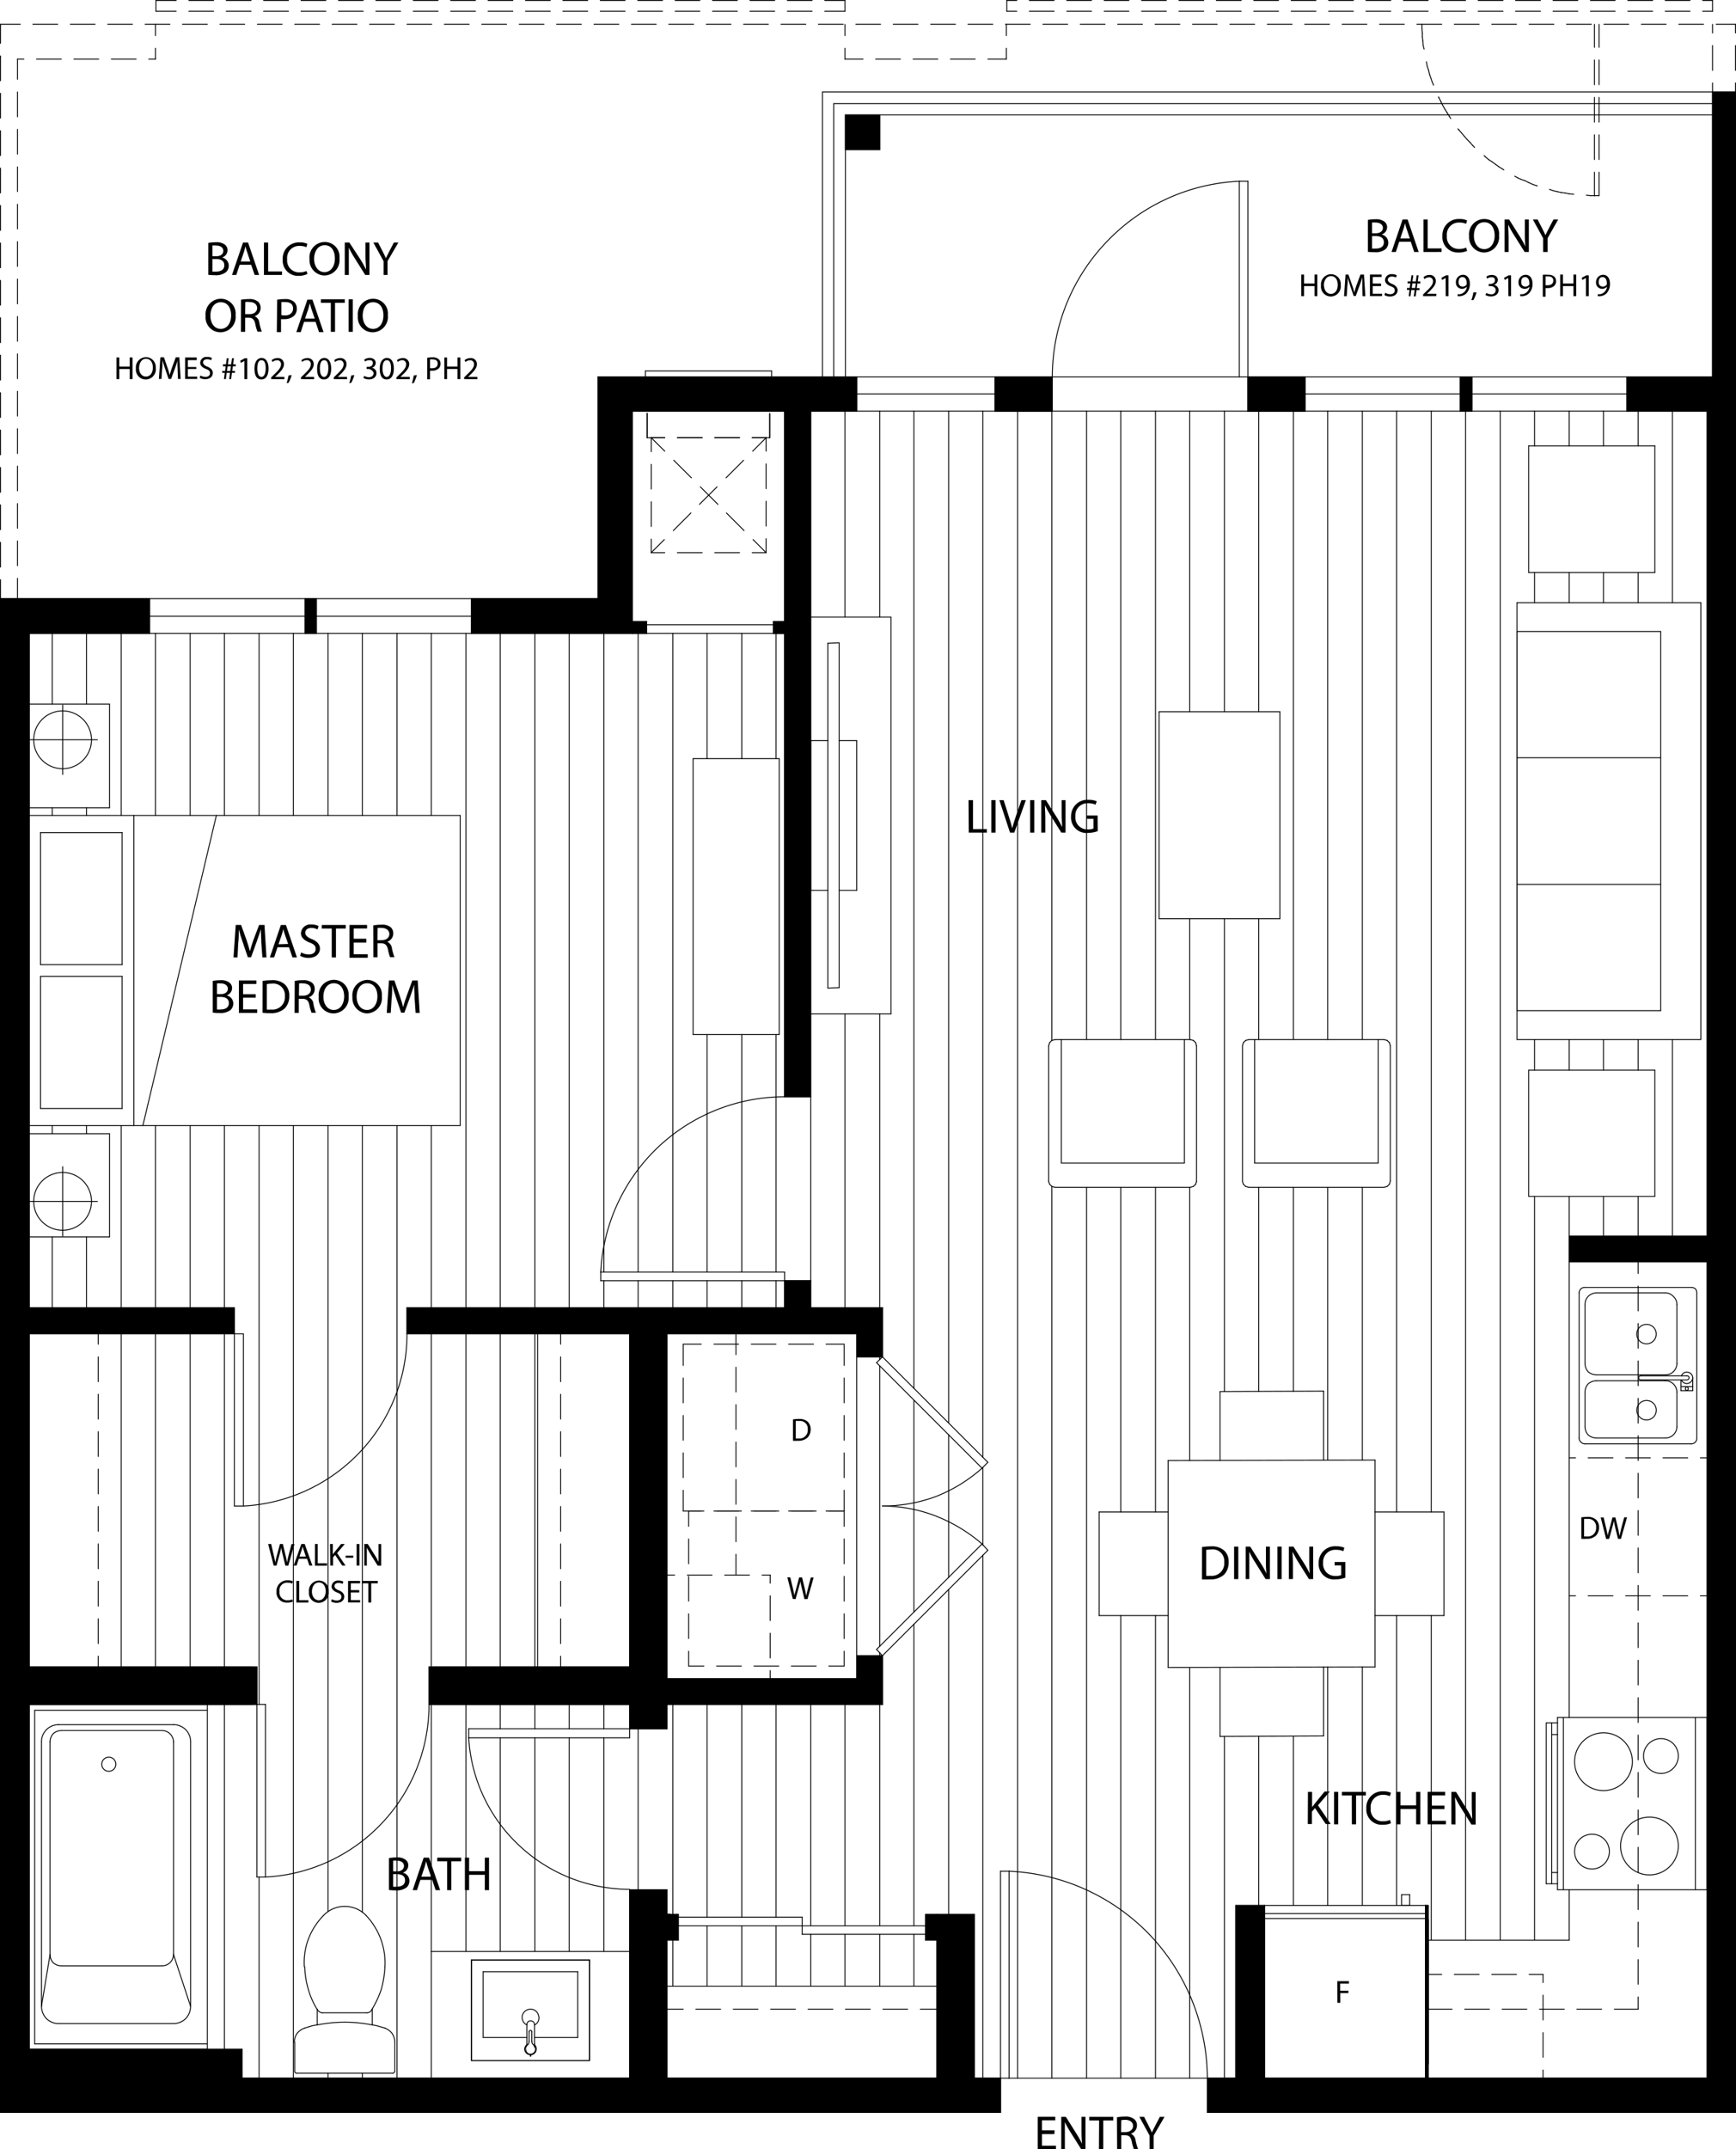 <svg xmlns="http://www.w3.org/2000/svg" viewBox="0 0 226.59 280.47"><defs><style>.cls-1{fill:none;stroke:#000;stroke-linecap:round;stroke-linejoin:round;stroke-width:0.12px;}</style></defs><g id="Layer_2" data-name="Layer 2"><g id="Layer_1-2" data-name="Layer 1"><line class="cls-1" x1="104.71" y1="250.18" x2="104.71" y2="251.3"/><line class="cls-1" x1="104.71" y1="252.41" x2="104.71" y2="251.3"/><line class="cls-1" x1="82.53" y1="82.65" x2="82.53" y2="81.12"/><line class="cls-1" x1="82.53" y1="81.12" x2="84.41" y2="81.12"/><line class="cls-1" x1="84.41" y1="81.12" x2="84.41" y2="82.65"/><line class="cls-1" x1="84.41" y1="82.65" x2="82.53" y2="82.65"/><line class="cls-1" x1="100.94" y1="82.65" x2="100.94" y2="81.12"/><line class="cls-1" x1="100.94" y1="81.12" x2="102.41" y2="81.12"/><line class="cls-1" x1="102.41" y1="81.12" x2="102.41" y2="82.65"/><line class="cls-1" x1="102.41" y1="82.65" x2="100.94" y2="82.65"/><line class="cls-1" x1="204.82" y1="253.18" x2="204.82" y2="246.59"/><line class="cls-1" x1="204.82" y1="164.65" x2="222.82" y2="164.65"/><line class="cls-1" x1="204.82" y1="161.3" x2="222.82" y2="161.3"/><line class="cls-1" x1="204.82" y1="164.65" x2="204.82" y2="161.3"/><line class="cls-1" x1="3.82" y1="146.88" x2="3.82" y2="106.41"/><line class="cls-1" x1="3.82" y1="106.41" x2="60.06" y2="106.41"/><line class="cls-1" x1="60.06" y1="106.41" x2="60.06" y2="146.88"/><line class="cls-1" x1="60.06" y1="146.88" x2="3.82" y2="146.88"/><line class="cls-1" x1="17.47" y1="146.88" x2="17.47" y2="106.41"/><line class="cls-1" x1="18.65" y1="146.88" x2="28.24" y2="106.41"/><line class="cls-1" x1="3.82" y1="105.41" x2="3.82" y2="91.88"/><line class="cls-1" x1="3.82" y1="91.88" x2="14.29" y2="91.88"/><line class="cls-1" x1="14.29" y1="91.88" x2="14.29" y2="105.41"/><line class="cls-1" x1="14.29" y1="105.41" x2="3.82" y2="105.41"/><line class="cls-1" x1="3.65" y1="96.53" x2="12.71" y2="96.53"/><line class="cls-1" x1="8.18" y1="92" x2="8.18" y2="101.06"/><path class="cls-1" d="M11.94,96.53a3.77,3.77,0,1,1-3.76-3.76,3.76,3.76,0,0,1,3.76,3.76"/><line class="cls-1" x1="15.94" y1="125.88" x2="5.29" y2="125.88"/><line class="cls-1" x1="5.29" y1="125.88" x2="5.29" y2="108.65"/><line class="cls-1" x1="5.29" y1="108.65" x2="15.94" y2="108.65"/><line class="cls-1" x1="15.94" y1="108.65" x2="15.94" y2="125.88"/><line class="cls-1" x1="15.94" y1="127.41" x2="5.29" y2="127.41"/><line class="cls-1" x1="5.29" y1="127.41" x2="5.29" y2="144.65"/><line class="cls-1" x1="5.29" y1="144.65" x2="15.94" y2="144.65"/><line class="cls-1" x1="15.94" y1="144.65" x2="15.94" y2="127.41"/><line class="cls-1" x1="100.47" y1="57.12" x2="98.18" y2="57.12"/><line class="cls-1" x1="96.53" y1="57.12" x2="93.29" y2="57.12"/><line class="cls-1" x1="91.65" y1="57.12" x2="88.41" y2="57.12"/><line class="cls-1" x1="86.77" y1="57.12" x2="84.47" y2="57.12"/><line class="cls-1" x1="84.47" y1="57.12" x2="84.47" y2="53.94"/><line class="cls-1" x1="84.47" y1="52.3" x2="84.47" y2="49.18"/><line class="cls-1" x1="100.47" y1="49.18" x2="100.47" y2="52.35"/><line class="cls-1" x1="100.47" y1="54" x2="100.47" y2="57.12"/><line class="cls-1" x1="100.47" y1="49.18" x2="100.47" y2="52.35"/><line class="cls-1" x1="100.47" y1="54" x2="100.47" y2="57.12"/><line class="cls-1" x1="85" y1="57.12" x2="85" y2="58.94"/><line class="cls-1" x1="85" y1="60.59" x2="85" y2="63.82"/><line class="cls-1" x1="85" y1="65.47" x2="85" y2="68.71"/><line class="cls-1" x1="85" y1="70.35" x2="85" y2="72.12"/><line class="cls-1" x1="100" y1="72.12" x2="98.18" y2="72.12"/><line class="cls-1" x1="96.53" y1="72.12" x2="93.29" y2="72.12"/><line class="cls-1" x1="91.65" y1="72.12" x2="88.41" y2="72.12"/><line class="cls-1" x1="86.77" y1="72.12" x2="85" y2="72.12"/><line class="cls-1" x1="100" y1="72.12" x2="98.29" y2="70.41"/><line class="cls-1" x1="97.12" y1="69.24" x2="94.82" y2="66.94"/><line class="cls-1" x1="93.71" y1="65.82" x2="91.41" y2="63.53"/><line class="cls-1" x1="90.24" y1="62.35" x2="87.94" y2="60.06"/><line class="cls-1" x1="86.77" y1="58.88" x2="85" y2="57.12"/><line class="cls-1" x1="85" y1="72.12" x2="86.71" y2="70.41"/><line class="cls-1" x1="87.88" y1="69.24" x2="90.18" y2="66.94"/><line class="cls-1" x1="91.29" y1="65.82" x2="93.59" y2="63.53"/><line class="cls-1" x1="94.77" y1="62.35" x2="97.06" y2="60.06"/><line class="cls-1" x1="98.24" y1="58.88" x2="100" y2="57.12"/><line class="cls-1" x1="100" y1="72.12" x2="100" y2="70.3"/><line class="cls-1" x1="100" y1="68.65" x2="100" y2="65.41"/><line class="cls-1" x1="100" y1="63.77" x2="100" y2="60.53"/><line class="cls-1" x1="100" y1="58.88" x2="100" y2="57.12"/><line class="cls-1" x1="100" y1="57.12" x2="98.18" y2="57.12"/><line class="cls-1" x1="96.53" y1="57.12" x2="93.29" y2="57.12"/><line class="cls-1" x1="91.65" y1="57.12" x2="88.41" y2="57.12"/><line class="cls-1" x1="86.77" y1="57.12" x2="85" y2="57.12"/><line class="cls-1" x1="84.24" y1="49.18" x2="84.24" y2="48.41"/><line class="cls-1" x1="100.71" y1="48.41" x2="100.71" y2="49.18"/><line class="cls-1" x1="100.47" y1="57.12" x2="100.47" y2="53.94"/><line class="cls-1" x1="100.47" y1="52.3" x2="100.47" y2="49.18"/><line class="cls-1" x1="84.47" y1="57.12" x2="84.47" y2="53.94"/><line class="cls-1" x1="84.47" y1="52.3" x2="84.47" y2="49.18"/><line class="cls-1" x1="105.82" y1="96.65" x2="108.06" y2="96.65"/><line class="cls-1" x1="109.53" y1="96.65" x2="111.82" y2="96.65"/><line class="cls-1" x1="111.82" y1="96.65" x2="111.82" y2="116.18"/><line class="cls-1" x1="111.82" y1="116.18" x2="109.53" y2="116.18"/><line class="cls-1" x1="108.06" y1="116.18" x2="105.82" y2="116.18"/><line class="cls-1" x1="105.82" y1="116.18" x2="105.82" y2="96.65"/><line class="cls-1" x1="108.06" y1="83.94" x2="109.53" y2="83.88"/><line class="cls-1" x1="109.53" y1="83.88" x2="109.53" y2="128.88"/><line class="cls-1" x1="109.53" y1="128.88" x2="108.06" y2="128.94"/><line class="cls-1" x1="108.06" y1="128.94" x2="108.06" y2="83.94"/><line class="cls-1" x1="82.18" y1="222.41" x2="56.59" y2="222.41"/><line class="cls-1" x1="32.94" y1="222.41" x2="3.82" y2="222.41"/><line class="cls-1" x1="3.82" y1="217.53" x2="32.94" y2="217.53"/><line class="cls-1" x1="56.59" y1="217.53" x2="82.18" y2="217.53"/><line class="cls-1" x1="87.06" y1="249.82" x2="88.53" y2="249.82"/><line class="cls-1" x1="87.06" y1="253.18" x2="88.53" y2="253.18"/><line class="cls-1" x1="120.82" y1="249.82" x2="122.29" y2="249.82"/><line class="cls-1" x1="120.82" y1="253.18" x2="122.29" y2="253.18"/><line class="cls-1" x1="120.82" y1="253.18" x2="120.82" y2="249.82"/><line class="cls-1" x1="88.53" y1="253.18" x2="88.53" y2="249.82"/><line class="cls-1" x1="151.29" y1="92.88" x2="151.29" y2="119.88"/><line class="cls-1" x1="151.29" y1="119.88" x2="167.06" y2="119.88"/><line class="cls-1" x1="167.06" y1="119.88" x2="167.06" y2="92.88"/><line class="cls-1" x1="167.06" y1="92.88" x2="151.29" y2="92.88"/><line class="cls-1" x1="222" y1="135.65" x2="222" y2="78.65"/><line class="cls-1" x1="222" y1="78.65" x2="198" y2="78.65"/><line class="cls-1" x1="198" y1="78.65" x2="198" y2="135.65"/><line class="cls-1" x1="198" y1="135.65" x2="222" y2="135.65"/><line class="cls-1" x1="216.76" y1="131.88" x2="216.76" y2="82.41"/><line class="cls-1" x1="216.76" y1="82.41" x2="198" y2="82.41"/><line class="cls-1" x1="198" y1="82.41" x2="198" y2="131.88"/><line class="cls-1" x1="198" y1="131.88" x2="216.76" y2="131.88"/><line class="cls-1" x1="216.76" y1="98.88" x2="198" y2="98.88"/><line class="cls-1" x1="216.76" y1="115.41" x2="198" y2="115.41"/><line class="cls-1" x1="179.88" y1="151.77" x2="163.76" y2="151.77"/><line class="cls-1" x1="163.76" y1="151.77" x2="163.76" y2="135.65"/><line class="cls-1" x1="179.88" y1="135.65" x2="179.88" y2="151.77"/><line class="cls-1" x1="199.53" y1="74.71" x2="216" y2="74.71"/><line class="cls-1" x1="216" y1="74.71" x2="216" y2="58.18"/><line class="cls-1" x1="216" y1="58.18" x2="199.53" y2="58.18"/><line class="cls-1" x1="199.53" y1="58.18" x2="199.53" y2="74.71"/><line class="cls-1" x1="199.53" y1="139.65" x2="216" y2="139.65"/><line class="cls-1" x1="216" y1="139.65" x2="216" y2="156.12"/><line class="cls-1" x1="216" y1="156.12" x2="199.53" y2="156.12"/><line class="cls-1" x1="199.53" y1="156.12" x2="199.53" y2="139.65"/><line class="cls-1" x1="172.76" y1="217.53" x2="172.76" y2="226.53"/><line class="cls-1" x1="172.76" y1="226.53" x2="159.24" y2="226.59"/><line class="cls-1" x1="159.24" y1="226.59" x2="159.24" y2="217.59"/><line class="cls-1" x1="179.47" y1="197.3" x2="188.47" y2="197.3"/><line class="cls-1" x1="188.47" y1="197.3" x2="188.47" y2="210.82"/><line class="cls-1" x1="188.47" y1="210.82" x2="179.47" y2="210.82"/><line class="cls-1" x1="152.47" y1="197.3" x2="143.47" y2="197.3"/><line class="cls-1" x1="143.47" y1="197.3" x2="143.47" y2="210.82"/><line class="cls-1" x1="143.47" y1="210.82" x2="152.47" y2="210.82"/><line class="cls-1" x1="152.47" y1="217.59" x2="179.47" y2="217.53"/><line class="cls-1" x1="179.47" y1="217.53" x2="179.47" y2="190.53"/><line class="cls-1" x1="179.47" y1="190.53" x2="152.47" y2="190.59"/><line class="cls-1" x1="152.47" y1="190.59" x2="152.47" y2="217.59"/><line class="cls-1" x1="172.76" y1="190.53" x2="172.76" y2="181.53"/><line class="cls-1" x1="172.76" y1="181.53" x2="159.24" y2="181.59"/><line class="cls-1" x1="159.24" y1="181.59" x2="159.24" y2="190.59"/><line class="cls-1" x1="138.53" y1="151.77" x2="154.59" y2="151.77"/><line class="cls-1" x1="154.59" y1="151.77" x2="154.59" y2="135.65"/><line class="cls-1" x1="138.53" y1="135.65" x2="138.53" y2="151.77"/><line class="cls-1" x1="137.71" y1="135.65" x2="155.35" y2="135.65"/><line class="cls-1" x1="155.35" y1="135.65" x2="155.76" y2="135.77"/><line class="cls-1" x1="155.76" y1="135.77" x2="156.06" y2="136.06"/><line class="cls-1" x1="156.06" y1="136.06" x2="156.18" y2="136.47"/><line class="cls-1" x1="156.18" y1="136.47" x2="156.18" y2="154.18"/><line class="cls-1" x1="156.18" y1="154.18" x2="156.06" y2="154.53"/><line class="cls-1" x1="156.06" y1="154.53" x2="155.76" y2="154.82"/><line class="cls-1" x1="155.76" y1="154.82" x2="155.35" y2="154.94"/><line class="cls-1" x1="155.35" y1="154.94" x2="137.71" y2="154.94"/><line class="cls-1" x1="137.71" y1="154.94" x2="137.29" y2="154.82"/><line class="cls-1" x1="137.29" y1="154.82" x2="137" y2="154.53"/><line class="cls-1" x1="137" y1="154.53" x2="136.88" y2="154.18"/><line class="cls-1" x1="136.88" y1="154.18" x2="136.88" y2="136.47"/><line class="cls-1" x1="136.88" y1="136.47" x2="137" y2="136.06"/><line class="cls-1" x1="137" y1="136.06" x2="137.29" y2="135.77"/><line class="cls-1" x1="137.29" y1="135.77" x2="137.71" y2="135.65"/><line class="cls-1" x1="78.06" y1="78.12" x2="0.06" y2="78.12"/><line class="cls-1" x1="82.53" y1="82.65" x2="3.82" y2="82.65"/><line class="cls-1" x1="39.82" y1="82.65" x2="39.82" y2="78.12"/><line class="cls-1" x1="41.29" y1="82.65" x2="41.29" y2="78.12"/><line class="cls-1" x1="61.53" y1="82.65" x2="61.53" y2="78.12"/><line class="cls-1" x1="19.53" y1="82.65" x2="19.53" y2="78.12"/><line class="cls-1" x1="61.53" y1="80.41" x2="19.53" y2="80.41"/><polyline points="39.82 78.12 41.29 78.12 41.29 82.65 39.82 82.65 39.82 78.12"/><polyline class="cls-1" points="39.82 78.12 41.29 78.12 41.29 82.65 39.82 82.65 39.82 78.12"/><line class="cls-1" x1="82.53" y1="53.65" x2="137.35" y2="53.65"/><line class="cls-1" x1="162.88" y1="53.65" x2="222.82" y2="53.65"/><line class="cls-1" x1="78.06" y1="49.18" x2="137.35" y2="49.18"/><line class="cls-1" x1="162.88" y1="49.18" x2="226.53" y2="49.18"/><line class="cls-1" x1="111.82" y1="53.65" x2="111.82" y2="49.18"/><line class="cls-1" x1="137.35" y1="49.18" x2="129.88" y2="49.18"/><line class="cls-1" x1="129.88" y1="49.18" x2="129.88" y2="53.65"/><line class="cls-1" x1="129.88" y1="53.65" x2="137.35" y2="53.65"/><line class="cls-1" x1="137.35" y1="53.65" x2="137.35" y2="49.18"/><line class="cls-1" x1="162.88" y1="49.18" x2="161.76" y2="49.18"/><line class="cls-1" x1="161.76" y1="49.18" x2="161.76" y2="23.65"/><line class="cls-1" x1="161.76" y1="23.65" x2="162.88" y2="23.65"/><line class="cls-1" x1="162.88" y1="23.65" x2="162.88" y2="49.18"/><path class="cls-1" d="M161.76,23.65a25.52,25.52,0,0,0-17.29,7.88h0a25.51,25.51,0,0,0-7.12,17.65h0"/><line class="cls-1" x1="162.88" y1="49.18" x2="170.35" y2="49.18"/><line class="cls-1" x1="170.35" y1="49.18" x2="170.35" y2="53.65"/><line class="cls-1" x1="170.35" y1="53.65" x2="162.88" y2="53.65"/><line class="cls-1" x1="162.88" y1="53.65" x2="162.88" y2="49.18"/><line class="cls-1" x1="190.59" y1="53.65" x2="190.59" y2="49.18"/><line class="cls-1" x1="192.12" y1="53.65" x2="192.12" y2="49.18"/><line class="cls-1" x1="212.35" y1="53.65" x2="212.35" y2="49.18"/><line class="cls-1" x1="212.35" y1="51.41" x2="170.35" y2="51.41"/><line class="cls-1" x1="82.53" y1="82.65" x2="82.53" y2="53.65"/><line class="cls-1" x1="78.06" y1="78.12" x2="78.06" y2="49.18"/><line class="cls-1" x1="129.88" y1="51.41" x2="111.82" y2="51.41"/><line class="cls-1" x1="3.82" y1="82.65" x2="3.82" y2="271.18"/><line class="cls-1" x1="0.06" y1="78.12" x2="0.06" y2="275.65"/><line class="cls-1" x1="129.06" y1="275.65" x2="0.06" y2="275.65"/><line class="cls-1" x1="159.06" y1="275.65" x2="226.53" y2="275.65"/><line class="cls-1" x1="222.82" y1="271.18" x2="157.59" y2="271.18"/><line class="cls-1" x1="130.59" y1="271.18" x2="3.82" y2="271.18"/><line class="cls-1" x1="130.59" y1="271.18" x2="0.06" y2="271.18"/><line class="cls-1" x1="0.06" y1="271.18" x2="0.06" y2="275.65"/><line class="cls-1" x1="0.06" y1="275.65" x2="130.59" y2="275.65"/><line class="cls-1" x1="130.59" y1="275.65" x2="130.59" y2="271.18"/><line class="cls-1" x1="122.29" y1="262.18" x2="120.12" y2="262.18"/><line class="cls-1" x1="118.47" y1="262.18" x2="115.24" y2="262.18"/><line class="cls-1" x1="113.59" y1="262.18" x2="110.35" y2="262.18"/><line class="cls-1" x1="108.71" y1="262.18" x2="105.47" y2="262.18"/><line class="cls-1" x1="103.82" y1="262.18" x2="100.59" y2="262.18"/><line class="cls-1" x1="98.94" y1="262.18" x2="95.71" y2="262.18"/><line class="cls-1" x1="94.06" y1="262.18" x2="90.82" y2="262.18"/><line class="cls-1" x1="89.18" y1="262.18" x2="87.06" y2="262.18"/><line class="cls-1" x1="122.29" y1="259.18" x2="87.06" y2="259.18"/><line class="cls-1" x1="222.82" y1="53.65" x2="222.82" y2="271.18"/><line class="cls-1" x1="226.53" y1="49.18" x2="226.53" y2="275.65"/><path class="cls-1" d="M157.59,271.18a27.35,27.35,0,0,0-7.53-18.71h0a27.11,27.11,0,0,0-18.35-8.29h0"/><line class="cls-1" x1="131.71" y1="244.18" x2="130.59" y2="244.18"/><line class="cls-1" x1="130.59" y1="244.18" x2="130.59" y2="271.18"/><line class="cls-1" x1="130.59" y1="271.18" x2="131.71" y2="271.18"/><line class="cls-1" x1="131.71" y1="271.18" x2="131.71" y2="244.18"/><line class="cls-1" x1="157.59" y1="271.18" x2="226.53" y2="271.18"/><line class="cls-1" x1="226.53" y1="271.18" x2="226.53" y2="275.65"/><line class="cls-1" x1="226.53" y1="275.65" x2="157.59" y2="275.65"/><line class="cls-1" x1="157.59" y1="275.65" x2="157.59" y2="271.18"/><line class="cls-1" x1="122.29" y1="249.82" x2="122.29" y2="271.18"/><line class="cls-1" x1="127.18" y1="249.82" x2="127.18" y2="271.18"/><line class="cls-1" x1="122.29" y1="249.82" x2="127.18" y2="249.82"/><polyline points="88.53 253.18 87.06 253.18 87.06 249.82 88.53 249.82 88.53 253.18"/><polyline class="cls-1" points="88.53 253.18 87.06 253.18 87.06 249.82 88.53 249.82 88.53 253.18"/><line class="cls-1" x1="85.94" y1="249.82" x2="87.47" y2="249.82"/><line class="cls-1" x1="85.94" y1="253.18" x2="87.47" y2="253.18"/><polyline points="87.47 253.18 85.94 253.18 85.94 249.82 87.47 249.82 87.47 253.18"/><polyline class="cls-1" points="87.47 253.18 85.94 253.18 85.94 249.82 87.47 249.82 87.47 253.18"/><polyline points="120.82 253.18 120.82 249.82 127.18 249.82 122.29 253.18 120.82 253.18"/><polyline class="cls-1" points="120.82 253.18 120.82 249.82 127.18 249.82 122.29 253.18 120.82 253.18"/><polyline points="122.29 253.18 127.18 249.82 127.18 271.18 122.29 271.18 122.29 253.18"/><polyline class="cls-1" points="122.29 253.18 127.18 249.82 127.18 271.18 122.29 271.18 122.29 253.18"/><line class="cls-1" x1="82.18" y1="225.59" x2="61.18" y2="225.59"/><line class="cls-1" x1="61.18" y1="225.59" x2="61.18" y2="226.77"/><line class="cls-1" x1="61.18" y1="226.77" x2="82.18" y2="226.77"/><line class="cls-1" x1="82.18" y1="226.77" x2="82.18" y2="225.59"/><path class="cls-1" d="M61.18,226.77a20.84,20.84,0,0,0,6.53,14h0a21.07,21.07,0,0,0,14.47,5.77h0"/><line class="cls-1" x1="82.18" y1="246.59" x2="87.06" y2="246.59"/><line class="cls-1" x1="87.06" y1="246.59" x2="87.06" y2="271.18"/><line class="cls-1" x1="87.06" y1="271.18" x2="82.18" y2="271.18"/><line class="cls-1" x1="82.18" y1="271.18" x2="82.18" y2="246.59"/><line class="cls-1" x1="82.18" y1="225.59" x2="87.06" y2="225.59"/><line class="cls-1" x1="87.06" y1="225.59" x2="87.06" y2="174.06"/><line class="cls-1" x1="82.18" y1="174.06" x2="82.18" y2="225.59"/><polyline points="87.06 246.59 82.18 246.59 82.18 271.18 87.06 271.18 87.06 246.59"/><polyline class="cls-1" points="87.06 246.59 82.18 246.59 82.18 271.18 87.06 271.18 87.06 246.59"/><polyline points="111.82 53.65 111.82 49.18 78.06 49.18 82.53 53.65 111.82 53.65"/><polyline class="cls-1" points="111.82 53.65 111.82 49.18 78.06 49.18 82.53 53.65 111.82 53.65"/><polyline points="82.53 53.65 78.06 49.18 78.06 78.12 82.53 82.65 82.53 53.65"/><polyline class="cls-1" points="82.53 53.65 78.06 49.18 78.06 78.12 82.53 82.65 82.53 53.65"/><polyline points="82.53 82.65 78.06 78.12 61.53 78.12 61.53 82.65 82.53 82.65"/><polyline class="cls-1" points="82.53 82.65 78.06 78.12 61.53 78.12 61.53 82.65 82.53 82.65"/><polyline points="84.41 82.65 84.41 81.12 82.53 81.12 82.53 82.65 84.41 82.65"/><polyline class="cls-1" points="84.41 82.65 84.41 81.12 82.53 81.12 82.53 82.65 84.41 82.65"/><polyline points="100.94 82.65 100.94 81.12 102.41 81.12 102.41 82.65 100.94 82.65"/><polyline class="cls-1" points="100.94 82.65 100.94 81.12 102.41 81.12 102.41 82.65 100.94 82.65"/><line class="cls-1" x1="30.59" y1="174.06" x2="31.77" y2="174.06"/><line class="cls-1" x1="31.77" y1="174.06" x2="31.77" y2="196.53"/><line class="cls-1" x1="31.77" y1="196.53" x2="30.59" y2="196.53"/><line class="cls-1" x1="30.59" y1="196.53" x2="30.59" y2="174.06"/><path class="cls-1" d="M31.77,196.53a22.61,22.61,0,0,0,15.17-7h0a22.38,22.38,0,0,0,6.18-15.47h0"/><line class="cls-1" x1="30.59" y1="174.06" x2="3.82" y2="174.06"/><line class="cls-1" x1="3.82" y1="174.06" x2="3.82" y2="170.65"/><line class="cls-1" x1="3.82" y1="170.65" x2="30.59" y2="170.65"/><line class="cls-1" x1="30.59" y1="170.65" x2="30.59" y2="174.06"/><line class="cls-1" x1="53.12" y1="174.06" x2="111.82" y2="174.06"/><line class="cls-1" x1="115.18" y1="170.65" x2="53.12" y2="170.65"/><line class="cls-1" x1="53.12" y1="170.65" x2="53.12" y2="174.06"/><line class="cls-1" x1="102.41" y1="167.12" x2="78.41" y2="167.12"/><line class="cls-1" x1="78.41" y1="167.12" x2="78.41" y2="166"/><line class="cls-1" x1="78.41" y1="166" x2="102.41" y2="166"/><line class="cls-1" x1="102.41" y1="166" x2="102.41" y2="167.12"/><path class="cls-1" d="M102.41,143.12a24.1,24.1,0,0,0-16.59,6.65h0A24.12,24.12,0,0,0,78.41,166h0"/><line class="cls-1" x1="102.41" y1="167.12" x2="105.82" y2="167.12"/><line class="cls-1" x1="105.82" y1="167.12" x2="105.82" y2="170.65"/><line class="cls-1" x1="105.82" y1="170.65" x2="102.41" y2="170.65"/><line class="cls-1" x1="102.41" y1="170.65" x2="102.41" y2="167.12"/><line class="cls-1" x1="102.41" y1="143.12" x2="105.82" y2="143.12"/><line class="cls-1" x1="105.82" y1="143.12" x2="105.82" y2="53.65"/><line class="cls-1" x1="105.82" y1="53.65" x2="102.41" y2="53.65"/><line class="cls-1" x1="102.41" y1="53.65" x2="102.41" y2="143.12"/><polyline points="105.82 167.12 102.41 167.12 102.41 170.65 105.82 170.65 105.82 167.12"/><polyline class="cls-1" points="105.82 167.12 102.41 167.12 102.41 170.65 105.82 170.65 105.82 167.12"/><polyline points="105.82 143.12 102.41 143.12 102.41 53.65 105.82 53.65 105.82 143.12"/><polyline class="cls-1" points="105.82 143.12 102.41 143.12 102.41 53.65 105.82 53.65 105.82 143.12"/><polyline points="129.88 53.65 129.88 49.18 137.35 49.18 137.35 53.65 129.88 53.65"/><polyline class="cls-1" points="129.88 53.65 129.88 49.18 137.35 49.18 137.35 53.65 129.88 53.65"/><polyline points="170.35 53.65 170.35 49.18 162.88 49.18 162.88 53.65 170.35 53.65"/><polyline class="cls-1" points="170.35 53.65 170.35 49.18 162.88 49.18 162.88 53.65 170.35 53.65"/><polyline points="192.12 49.18 190.59 49.18 190.59 53.65 192.12 53.65 192.12 49.18"/><polyline class="cls-1" points="192.12 49.18 190.59 49.18 190.59 53.65 192.12 53.65 192.12 49.18"/><polyline points="212.35 53.65 212.35 49.18 226.53 49.18 222.82 53.65 212.35 53.65"/><polyline class="cls-1" points="212.35 53.65 212.35 49.18 226.53 49.18 222.82 53.65 212.35 53.65"/><polyline points="222.82 53.65 226.53 49.18 226.53 275.65 222.82 271.18 222.82 53.65"/><polyline class="cls-1" points="222.82 53.65 226.53 49.18 226.53 275.65 222.82 271.18 222.82 53.65"/><polyline points="222.82 271.18 226.53 275.65 157.59 275.65 157.59 271.18 222.82 271.18"/><polyline class="cls-1" points="222.82 271.18 226.53 275.65 157.59 275.65 157.59 271.18 222.82 271.18"/><polyline points="3.82 82.65 0.06 78.12 19.53 78.12 19.53 82.65 3.82 82.65"/><polyline class="cls-1" points="3.82 82.65 0.06 78.12 19.53 78.12 19.53 82.65 3.82 82.65"/><line class="cls-1" x1="2.29" y1="7.71" x2="2.29" y2="10.35"/><line class="cls-1" x1="2.29" y1="12" x2="2.29" y2="15.24"/><line class="cls-1" x1="2.29" y1="16.88" x2="2.29" y2="20.12"/><line class="cls-1" x1="2.29" y1="21.77" x2="2.29" y2="25"/><line class="cls-1" x1="2.29" y1="26.65" x2="2.29" y2="29.88"/><line class="cls-1" x1="2.29" y1="31.53" x2="2.29" y2="34.77"/><line class="cls-1" x1="2.29" y1="36.41" x2="2.29" y2="39.65"/><line class="cls-1" x1="2.29" y1="41.3" x2="2.29" y2="44.53"/><line class="cls-1" x1="2.29" y1="46.18" x2="2.29" y2="49.41"/><line class="cls-1" x1="2.29" y1="51.06" x2="2.29" y2="54.3"/><line class="cls-1" x1="2.29" y1="55.94" x2="2.29" y2="59.18"/><line class="cls-1" x1="2.29" y1="60.82" x2="2.29" y2="64.06"/><line class="cls-1" x1="2.29" y1="65.71" x2="2.29" y2="68.94"/><line class="cls-1" x1="2.29" y1="70.59" x2="2.29" y2="73.82"/><line class="cls-1" x1="2.29" y1="75.47" x2="2.29" y2="78.12"/><line class="cls-1" x1="0.06" y1="78.12" x2="0.06" y2="75.65"/><line class="cls-1" x1="0.06" y1="74" x2="0.06" y2="70.77"/><line class="cls-1" x1="0.06" y1="69.12" x2="0.06" y2="65.88"/><line class="cls-1" x1="0.06" y1="64.24" x2="0.06" y2="61"/><line class="cls-1" x1="0.06" y1="59.35" x2="0.06" y2="56.12"/><line class="cls-1" x1="0.06" y1="54.47" x2="0.06" y2="51.24"/><line class="cls-1" x1="0.06" y1="49.59" x2="0.06" y2="46.35"/><line class="cls-1" x1="0.06" y1="44.71" x2="0.06" y2="41.47"/><line class="cls-1" x1="0.06" y1="39.82" x2="0.06" y2="36.59"/><line class="cls-1" x1="0.06" y1="34.94" x2="0.06" y2="31.71"/><line class="cls-1" x1="0.06" y1="30.06" x2="0.06" y2="26.82"/><line class="cls-1" x1="0.06" y1="25.18" x2="0.06" y2="21.94"/><line class="cls-1" x1="0.06" y1="20.3" x2="0.06" y2="17.06"/><line class="cls-1" x1="0.06" y1="15.41" x2="0.06" y2="12.18"/><line class="cls-1" x1="0.06" y1="10.53" x2="0.06" y2="7.3"/><line class="cls-1" x1="0.06" y1="5.65" x2="0.06" y2="3.18"/><line class="cls-1" x1="223.53" y1="12" x2="223.53" y2="58"/><line class="cls-1" x1="226.53" y1="58" x2="226.53" y2="12"/><line class="cls-1" x1="20.29" y1="3.18" x2="20.29" y2="4.65"/><line class="cls-1" x1="20.29" y1="6.3" x2="20.29" y2="7.71"/><line class="cls-1" x1="110.29" y1="3.18" x2="110.29" y2="4.65"/><line class="cls-1" x1="110.29" y1="6.3" x2="110.29" y2="7.71"/><line class="cls-1" x1="131.35" y1="3.18" x2="131.35" y2="4.65"/><line class="cls-1" x1="131.35" y1="6.3" x2="131.35" y2="7.71"/><line class="cls-1" x1="20.35" y1="0.06" x2="23" y2="0.06"/><line class="cls-1" x1="24.65" y1="0.06" x2="27.88" y2="0.06"/><line class="cls-1" x1="29.53" y1="0.06" x2="32.77" y2="0.06"/><line class="cls-1" x1="34.41" y1="0.06" x2="37.65" y2="0.06"/><line class="cls-1" x1="39.29" y1="0.06" x2="42.53" y2="0.06"/><line class="cls-1" x1="44.18" y1="0.06" x2="47.41" y2="0.06"/><line class="cls-1" x1="49.06" y1="0.06" x2="52.29" y2="0.06"/><line class="cls-1" x1="53.94" y1="0.06" x2="57.18" y2="0.06"/><line class="cls-1" x1="58.82" y1="0.06" x2="62.06" y2="0.06"/><line class="cls-1" x1="63.71" y1="0.06" x2="66.94" y2="0.06"/><line class="cls-1" x1="68.59" y1="0.06" x2="71.82" y2="0.06"/><line class="cls-1" x1="73.47" y1="0.06" x2="76.71" y2="0.06"/><line class="cls-1" x1="78.35" y1="0.06" x2="81.59" y2="0.06"/><line class="cls-1" x1="83.24" y1="0.06" x2="86.47" y2="0.06"/><line class="cls-1" x1="88.12" y1="0.06" x2="91.35" y2="0.06"/><line class="cls-1" x1="93" y1="0.06" x2="96.24" y2="0.06"/><line class="cls-1" x1="97.88" y1="0.06" x2="101.12" y2="0.06"/><line class="cls-1" x1="102.77" y1="0.06" x2="106" y2="0.06"/><line class="cls-1" x1="107.65" y1="0.06" x2="110.29" y2="0.06"/><line class="cls-1" x1="110.29" y1="0.06" x2="110.29" y2="1.47"/><line class="cls-1" x1="110.29" y1="1.47" x2="107.65" y2="1.47"/><line class="cls-1" x1="106" y1="1.47" x2="102.77" y2="1.47"/><line class="cls-1" x1="101.12" y1="1.47" x2="97.88" y2="1.47"/><line class="cls-1" x1="96.24" y1="1.47" x2="93" y2="1.47"/><line class="cls-1" x1="91.35" y1="1.47" x2="88.12" y2="1.47"/><line class="cls-1" x1="86.47" y1="1.47" x2="83.24" y2="1.47"/><line class="cls-1" x1="81.59" y1="1.47" x2="78.35" y2="1.47"/><line class="cls-1" x1="76.71" y1="1.47" x2="73.47" y2="1.47"/><line class="cls-1" x1="71.82" y1="1.47" x2="68.59" y2="1.47"/><line class="cls-1" x1="66.94" y1="1.47" x2="63.71" y2="1.47"/><line class="cls-1" x1="62.06" y1="1.47" x2="58.82" y2="1.47"/><line class="cls-1" x1="57.18" y1="1.47" x2="53.94" y2="1.47"/><line class="cls-1" x1="52.29" y1="1.47" x2="49.06" y2="1.47"/><line class="cls-1" x1="47.41" y1="1.47" x2="44.18" y2="1.47"/><line class="cls-1" x1="42.53" y1="1.47" x2="39.29" y2="1.47"/><line class="cls-1" x1="37.65" y1="1.47" x2="34.41" y2="1.47"/><line class="cls-1" x1="32.77" y1="1.47" x2="29.53" y2="1.47"/><line class="cls-1" x1="27.88" y1="1.47" x2="24.65" y2="1.47"/><line class="cls-1" x1="23" y1="1.47" x2="20.35" y2="1.47"/><line class="cls-1" x1="20.35" y1="1.47" x2="20.35" y2="0.06"/><line class="cls-1" x1="131.41" y1="0.06" x2="132.71" y2="0.06"/><line class="cls-1" x1="134.35" y1="0.06" x2="137.59" y2="0.06"/><line class="cls-1" x1="139.24" y1="0.06" x2="142.47" y2="0.06"/><line class="cls-1" x1="144.12" y1="0.06" x2="147.35" y2="0.06"/><line class="cls-1" x1="149" y1="0.06" x2="152.24" y2="0.06"/><line class="cls-1" x1="153.88" y1="0.06" x2="157.12" y2="0.06"/><line class="cls-1" x1="158.76" y1="0.06" x2="162" y2="0.06"/><line class="cls-1" x1="163.65" y1="0.06" x2="166.88" y2="0.06"/><line class="cls-1" x1="168.53" y1="0.06" x2="171.76" y2="0.06"/><line class="cls-1" x1="173.41" y1="0.06" x2="176.65" y2="0.06"/><line class="cls-1" x1="178.29" y1="0.06" x2="181.53" y2="0.06"/><line class="cls-1" x1="183.18" y1="0.06" x2="186.41" y2="0.06"/><line class="cls-1" x1="188.06" y1="0.06" x2="191.29" y2="0.06"/><line class="cls-1" x1="192.94" y1="0.06" x2="196.18" y2="0.06"/><line class="cls-1" x1="197.82" y1="0.06" x2="201.06" y2="0.06"/><line class="cls-1" x1="202.71" y1="0.06" x2="205.94" y2="0.06"/><line class="cls-1" x1="207.59" y1="0.06" x2="210.82" y2="0.06"/><line class="cls-1" x1="212.47" y1="0.06" x2="215.71" y2="0.06"/><line class="cls-1" x1="217.35" y1="0.06" x2="220.59" y2="0.06"/><line class="cls-1" x1="222.24" y1="0.06" x2="223.53" y2="0.06"/><line class="cls-1" x1="223.53" y1="0.06" x2="223.53" y2="1.47"/><line class="cls-1" x1="223.53" y1="1.47" x2="222.24" y2="1.47"/><line class="cls-1" x1="220.59" y1="1.47" x2="217.35" y2="1.47"/><line class="cls-1" x1="215.71" y1="1.47" x2="212.47" y2="1.47"/><line class="cls-1" x1="210.82" y1="1.47" x2="207.59" y2="1.47"/><line class="cls-1" x1="205.94" y1="1.47" x2="202.71" y2="1.47"/><line class="cls-1" x1="201.06" y1="1.47" x2="197.82" y2="1.47"/><line class="cls-1" x1="196.18" y1="1.47" x2="192.94" y2="1.47"/><line class="cls-1" x1="191.29" y1="1.47" x2="188.06" y2="1.47"/><line class="cls-1" x1="186.41" y1="1.47" x2="183.18" y2="1.47"/><line class="cls-1" x1="181.53" y1="1.47" x2="178.29" y2="1.47"/><line class="cls-1" x1="176.65" y1="1.47" x2="173.41" y2="1.47"/><line class="cls-1" x1="171.76" y1="1.47" x2="168.53" y2="1.47"/><line class="cls-1" x1="166.88" y1="1.47" x2="163.65" y2="1.47"/><line class="cls-1" x1="162" y1="1.47" x2="158.76" y2="1.47"/><line class="cls-1" x1="157.12" y1="1.47" x2="153.88" y2="1.47"/><line class="cls-1" x1="152.24" y1="1.47" x2="149" y2="1.47"/><line class="cls-1" x1="147.35" y1="1.47" x2="144.12" y2="1.47"/><line class="cls-1" x1="142.47" y1="1.47" x2="139.24" y2="1.47"/><line class="cls-1" x1="137.59" y1="1.47" x2="134.35" y2="1.47"/><line class="cls-1" x1="132.71" y1="1.47" x2="131.41" y2="1.47"/><line class="cls-1" x1="131.41" y1="1.47" x2="131.41" y2="0.06"/><polyline points="223.53 12 226.53 12 226.53 58 223.53 58 223.53 12"/><polyline class="cls-1" points="223.53 12 226.53 12 226.53 58 223.53 58 223.53 12"/><polyline points="30.59 174.06 30.59 170.65 3.82 170.65 3.82 174.06 30.59 174.06"/><polyline class="cls-1" points="30.59 174.06 30.59 170.65 3.82 170.65 3.82 174.06 30.59 174.06"/><line class="cls-1" x1="115.18" y1="216.06" x2="115.18" y2="222.41"/><line class="cls-1" x1="111.82" y1="174.06" x2="111.82" y2="177.06"/><line class="cls-1" x1="111.82" y1="216.06" x2="111.82" y2="219.06"/><line class="cls-1" x1="115.18" y1="222.41" x2="87.06" y2="222.41"/><line class="cls-1" x1="111.82" y1="219.06" x2="87.06" y2="219.06"/><line class="cls-1" x1="115.18" y1="216.06" x2="111.82" y2="216.06"/><line class="cls-1" x1="115.18" y1="177.06" x2="111.82" y2="177.06"/><line class="cls-1" x1="114.41" y1="215.24" x2="128.18" y2="201.47"/><line class="cls-1" x1="128.18" y1="201.47" x2="128.94" y2="202.3"/><line class="cls-1" x1="128.94" y1="202.3" x2="115.18" y2="216.06"/><line class="cls-1" x1="115.18" y1="216.06" x2="114.41" y2="215.24"/><path class="cls-1" d="M128.18,201.47a20.8,20.8,0,0,0-6.06-3.65h0a19.41,19.41,0,0,0-6.94-1.29h0"/><line class="cls-1" x1="114.41" y1="177.82" x2="128.18" y2="191.59"/><line class="cls-1" x1="128.18" y1="191.59" x2="128.94" y2="190.82"/><line class="cls-1" x1="128.94" y1="190.82" x2="115.18" y2="177.06"/><line class="cls-1" x1="115.18" y1="177.06" x2="114.41" y2="177.82"/><path class="cls-1" d="M115.18,196.53a20.26,20.26,0,0,0,6.94-1.23h0a20.15,20.15,0,0,0,6.06-3.71h0"/><polyline points="87.06 174.06 82.18 174.06 82.18 225.59 87.06 225.59 87.06 174.06"/><polyline class="cls-1" points="87.06 174.06 82.18 174.06 82.18 225.59 87.06 225.59 87.06 174.06"/><polyline points="87.06 222.41 87.06 219.06 111.82 219.06 115.18 222.41 87.06 222.41"/><polyline class="cls-1" points="87.06 222.41 87.06 219.06 111.82 219.06 115.18 222.41 87.06 222.41"/><polyline points="115.18 222.41 111.82 219.06 111.82 216.06 115.18 216.06 115.18 222.41"/><polyline class="cls-1" points="115.18 222.41 111.82 219.06 111.82 216.06 115.18 216.06 115.18 222.41"/><polyline points="204.82 164.65 204.82 161.29 222.82 161.29 222.82 164.65 204.82 164.65"/><polyline class="cls-1" points="204.82 164.65 204.82 161.29 222.82 161.29 222.82 164.65 204.82 164.65"/><line class="cls-1" x1="213.82" y1="164.65" x2="213.82" y2="166.18"/><line class="cls-1" x1="213.82" y1="167.82" x2="213.82" y2="171.06"/><line class="cls-1" x1="213.82" y1="172.71" x2="213.82" y2="175.94"/><line class="cls-1" x1="213.82" y1="177.59" x2="213.82" y2="180.82"/><line class="cls-1" x1="213.82" y1="182.47" x2="213.82" y2="185.71"/><line class="cls-1" x1="213.82" y1="187.35" x2="213.82" y2="190.59"/><line class="cls-1" x1="213.82" y1="192.24" x2="213.82" y2="195.47"/><line class="cls-1" x1="213.82" y1="197.12" x2="213.82" y2="200.35"/><line class="cls-1" x1="213.82" y1="202" x2="213.82" y2="205.24"/><line class="cls-1" x1="213.82" y1="206.88" x2="213.82" y2="210.12"/><line class="cls-1" x1="213.82" y1="211.77" x2="213.82" y2="215"/><line class="cls-1" x1="213.82" y1="216.65" x2="213.82" y2="219.88"/><line class="cls-1" x1="213.82" y1="221.53" x2="213.82" y2="224.77"/><line class="cls-1" x1="213.82" y1="226.41" x2="213.82" y2="229.65"/><line class="cls-1" x1="213.82" y1="231.3" x2="213.82" y2="234.53"/><line class="cls-1" x1="213.82" y1="236.18" x2="213.82" y2="239.41"/><line class="cls-1" x1="213.82" y1="241.06" x2="213.82" y2="244.3"/><line class="cls-1" x1="213.82" y1="245.94" x2="213.82" y2="249.18"/><line class="cls-1" x1="213.82" y1="250.82" x2="213.82" y2="254.06"/><line class="cls-1" x1="213.82" y1="255.71" x2="213.82" y2="258.94"/><line class="cls-1" x1="213.82" y1="260.59" x2="213.82" y2="262.18"/><line class="cls-1" x1="213.82" y1="262.18" x2="210.71" y2="262.18"/><line class="cls-1" x1="209.06" y1="262.18" x2="205.82" y2="262.18"/><line class="cls-1" x1="204.18" y1="262.18" x2="200.94" y2="262.18"/><line class="cls-1" x1="199.29" y1="262.18" x2="196.06" y2="262.18"/><line class="cls-1" x1="194.41" y1="262.18" x2="191.18" y2="262.18"/><line class="cls-1" x1="189.53" y1="262.18" x2="186.41" y2="262.18"/><line class="cls-1" x1="12.82" y1="217.53" x2="12.82" y2="216.12"/><line class="cls-1" x1="12.82" y1="214.47" x2="12.82" y2="211.24"/><line class="cls-1" x1="12.82" y1="209.59" x2="12.82" y2="206.35"/><line class="cls-1" x1="12.82" y1="204.71" x2="12.82" y2="201.47"/><line class="cls-1" x1="12.82" y1="199.82" x2="12.82" y2="196.59"/><line class="cls-1" x1="12.82" y1="194.94" x2="12.82" y2="191.71"/><line class="cls-1" x1="12.82" y1="190.06" x2="12.82" y2="186.82"/><line class="cls-1" x1="12.82" y1="185.18" x2="12.82" y2="181.94"/><line class="cls-1" x1="12.82" y1="180.3" x2="12.82" y2="177.06"/><line class="cls-1" x1="12.82" y1="175.41" x2="12.82" y2="174.06"/><line class="cls-1" x1="15.82" y1="217.53" x2="15.82" y2="174.06"/><line class="cls-1" x1="73.18" y1="217.53" x2="73.18" y2="216.12"/><line class="cls-1" x1="73.18" y1="214.47" x2="73.18" y2="211.24"/><line class="cls-1" x1="73.18" y1="209.59" x2="73.18" y2="206.35"/><line class="cls-1" x1="73.18" y1="204.71" x2="73.18" y2="201.47"/><line class="cls-1" x1="73.18" y1="199.82" x2="73.18" y2="196.59"/><line class="cls-1" x1="73.18" y1="194.94" x2="73.18" y2="191.71"/><line class="cls-1" x1="73.18" y1="190.06" x2="73.18" y2="186.82"/><line class="cls-1" x1="73.18" y1="185.18" x2="73.18" y2="181.94"/><line class="cls-1" x1="73.18" y1="180.3" x2="73.18" y2="177.06"/><line class="cls-1" x1="73.18" y1="175.41" x2="73.18" y2="174.06"/><line class="cls-1" x1="70.18" y1="217.53" x2="70.18" y2="174.06"/><line class="cls-1" x1="33.53" y1="222.41" x2="3.82" y2="222.41"/><line class="cls-1" x1="3.82" y1="222.41" x2="3.82" y2="217.53"/><line class="cls-1" x1="3.82" y1="217.53" x2="33.53" y2="217.53"/><line class="cls-1" x1="33.53" y1="217.53" x2="33.53" y2="222.41"/><line class="cls-1" x1="56" y1="222.41" x2="82.18" y2="222.41"/><line class="cls-1" x1="82.18" y1="222.41" x2="82.18" y2="217.53"/><line class="cls-1" x1="82.18" y1="217.53" x2="56" y2="217.53"/><line class="cls-1" x1="56" y1="217.53" x2="56" y2="222.41"/><line class="cls-1" x1="33.53" y1="222.41" x2="34.65" y2="222.41"/><line class="cls-1" x1="34.65" y1="222.41" x2="34.65" y2="244.94"/><line class="cls-1" x1="34.65" y1="244.94" x2="33.53" y2="244.94"/><line class="cls-1" x1="33.53" y1="244.94" x2="33.53" y2="222.41"/><path class="cls-1" d="M34.65,244.94a22.43,22.43,0,0,0,15.17-7h0A22.56,22.56,0,0,0,56,222.41h0"/><polyline points="33.53 222.41 33.53 217.53 3.82 217.53 3.82 222.41 33.53 222.41"/><polyline class="cls-1" points="33.53 222.41 33.53 217.53 3.82 217.53 3.82 222.41 33.53 222.41"/><polyline points="56 222.41 56 217.53 82.18 217.53 82.18 222.41 56 222.41"/><polyline class="cls-1" points="56 222.41 56 217.53 82.18 217.53 82.18 222.41 56 222.41"/><line class="cls-1" x1="180.65" y1="135.65" x2="163" y2="135.65"/><line class="cls-1" x1="163" y1="135.65" x2="162.59" y2="135.77"/><line class="cls-1" x1="162.59" y1="135.77" x2="162.29" y2="136.06"/><line class="cls-1" x1="162.29" y1="136.06" x2="162.18" y2="136.47"/><line class="cls-1" x1="162.18" y1="136.47" x2="162.18" y2="154.18"/><line class="cls-1" x1="162.18" y1="154.18" x2="162.29" y2="154.53"/><line class="cls-1" x1="162.29" y1="154.53" x2="162.59" y2="154.82"/><line class="cls-1" x1="162.59" y1="154.82" x2="163" y2="154.94"/><line class="cls-1" x1="163" y1="154.94" x2="180.65" y2="154.94"/><line class="cls-1" x1="180.65" y1="154.94" x2="181.06" y2="154.82"/><line class="cls-1" x1="181.06" y1="154.82" x2="181.35" y2="154.53"/><line class="cls-1" x1="181.35" y1="154.53" x2="181.47" y2="154.12"/><line class="cls-1" x1="181.47" y1="154.12" x2="181.47" y2="136.47"/><line class="cls-1" x1="181.47" y1="136.47" x2="181.35" y2="136.06"/><line class="cls-1" x1="181.35" y1="136.06" x2="181.06" y2="135.77"/><line class="cls-1" x1="181.06" y1="135.77" x2="180.65" y2="135.65"/><path d="M34.11,123.08c0-.59-.07-1.3-.06-1.83h0c-.15.5-.32,1-.54,1.61l-.74,2.06h-.42l-.68-2c-.21-.6-.38-1.15-.5-1.65h0c0,.53,0,1.24-.08,1.88L31,124.94h-.52l.29-4.24h.7l.72,2c.18.53.32,1,.43,1.43h0c.11-.43.26-.89.44-1.43l.76-2h.7l.26,4.24h-.53Z"/><path d="M36.22,123.61l-.44,1.33h-.56l1.44-4.24h.66l1.44,4.24h-.58l-.46-1.33Zm1.39-.43L37.2,122a7.07,7.07,0,0,1-.22-.77h0c-.06.25-.13.51-.21.77l-.42,1.22Z"/><path d="M39.31,124.28a2,2,0,0,0,1,.27c.56,0,.89-.29.89-.72s-.23-.62-.8-.84-1.12-.61-1.12-1.2a1.22,1.22,0,0,1,1.37-1.15,2,2,0,0,1,.94.2l-.15.45a1.65,1.65,0,0,0-.81-.2c-.57,0-.79.34-.79.63s.25.59.84.82,1.08.62,1.08,1.25S41.26,125,40.26,125a2.13,2.13,0,0,1-1.09-.28Z"/><path d="M43.3,121.17H42v-.47h3.13v.47H43.85v3.77H43.3Z"/><path d="M47.81,123H46.17v1.52H48v.46H45.62V120.7h2.29v.46H46.17v1.34h1.64Z"/><path d="M48.72,120.76a5.34,5.34,0,0,1,1.05-.09A1.71,1.71,0,0,1,51,121a1.07,1.07,0,0,1,.33.8,1.13,1.13,0,0,1-.79,1.09h0a1.09,1.09,0,0,1,.62.86,6.49,6.49,0,0,0,.33,1.16h-.57a5.47,5.47,0,0,1-.28-1c-.13-.58-.36-.8-.85-.82h-.52v1.83h-.54Zm.54,1.93h.56c.59,0,1-.32,1-.8s-.4-.79-1-.8a2.61,2.61,0,0,0-.54,0Z"/><path d="M27.77,128a5.35,5.35,0,0,1,1-.09,1.74,1.74,0,0,1,1.17.31.87.87,0,0,1,.35.74,1,1,0,0,1-.72.93v0a1.09,1.09,0,0,1,.88,1.06,1.17,1.17,0,0,1-.36.85,2.16,2.16,0,0,1-1.47.39,5.83,5.83,0,0,1-.85-.05Zm.55,1.73h.5c.58,0,.92-.3.92-.71s-.38-.69-.94-.69a2.19,2.19,0,0,0-.48,0Zm0,2a2.69,2.69,0,0,0,.46,0c.57,0,1.09-.21,1.09-.83s-.5-.81-1.1-.81h-.45Z"/><path d="M33.38,130.19H31.73v1.53h1.84v.46H31.18v-4.24h2.29v.46H31.73v1.34h1.65Z"/><path d="M34.28,128a7.82,7.82,0,0,1,1.16-.09,2.41,2.41,0,0,1,1.72.53,1.93,1.93,0,0,1,.6,1.52,2.23,2.23,0,0,1-.61,1.64,2.61,2.61,0,0,1-1.88.61,7.25,7.25,0,0,1-1-.05Zm.55,3.74a3,3,0,0,0,.55,0A1.63,1.63,0,0,0,37.19,130a1.52,1.52,0,0,0-1.72-1.64,3.13,3.13,0,0,0-.64.06Z"/><path d="M38.47,128a5.48,5.48,0,0,1,1.05-.09,1.79,1.79,0,0,1,1.23.34,1.08,1.08,0,0,1,.33.81,1.11,1.11,0,0,1-.8,1.08v0a1,1,0,0,1,.63.85,6.36,6.36,0,0,0,.32,1.17h-.56a5.38,5.38,0,0,1-.29-1c-.12-.58-.35-.8-.84-.82H39v1.84h-.55Zm.55,1.93h.56c.58,0,1-.32,1-.81s-.4-.78-1-.79a2,2,0,0,0-.54,0Z"/><path d="M45.5,130a2,2,0,0,1-2,2.24,1.94,1.94,0,0,1-1.9-2.15,2,2,0,0,1,2-2.23A1.93,1.93,0,0,1,45.5,130Zm-3.29.07c0,.91.49,1.72,1.35,1.72s1.36-.8,1.36-1.76-.44-1.72-1.35-1.72S42.21,129.15,42.21,130.08Z"/><path d="M49.84,130a2,2,0,0,1-2,2.24A2,2,0,0,1,46,130.1a2,2,0,0,1,2-2.23A1.93,1.93,0,0,1,49.84,130Zm-3.29.07c0,.91.49,1.72,1.35,1.72s1.36-.8,1.36-1.76-.44-1.72-1.35-1.72S46.55,129.15,46.55,130.08Z"/><path d="M54.12,130.32c0-.59-.07-1.31-.06-1.83h0c-.14.49-.32,1-.53,1.61l-.75,2.05h-.42l-.68-2c-.2-.59-.37-1.14-.49-1.64h0c0,.52,0,1.24-.08,1.87L51,132.18h-.52l.29-4.24h.7l.72,2.05c.18.52.32,1,.43,1.43h0c.11-.43.26-.9.45-1.43l.75-2.05h.7l.26,4.24h-.53Z"/><path d="M35.72,204.3,35,201.48h.39l.33,1.42c.09.35.16.71.21,1h0c.05-.28.13-.62.23-1l.38-1.42h.38l.34,1.43c.08.33.16.67.2,1h0c.05-.31.13-.62.22-1l.37-1.42h.38l-.8,2.82h-.38l-.36-1.47a6.7,6.7,0,0,1-.18-.92h0a7.93,7.93,0,0,1-.22.92l-.4,1.47Z"/><path d="M39,203.41l-.29.89h-.38l1-2.82h.44l1,2.82h-.39l-.3-.89Zm.92-.29-.27-.81q-.09-.27-.15-.51h0a4.84,4.84,0,0,1-.14.51l-.27.81Z"/><path d="M41.11,201.48h.36V204h1.21v.31H41.11Z"/><path d="M43.08,201.48h.36v1.36h0c.07-.11.15-.21.22-.3l.86-1.06H45l-1,1.19,1.1,1.63h-.43l-.93-1.39-.27.31v1.08h-.36Z"/><path d="M46.11,203v.27h-1V203Z"/><path d="M46.91,201.48v2.82h-.36v-2.82Z"/><path d="M47.55,204.3v-2.82H48l.9,1.42a8.8,8.8,0,0,1,.51.92h0c0-.37,0-.72,0-1.15v-1.18h.34v2.82H49.3l-.9-1.43c-.19-.32-.38-.64-.52-.94h0c0,.35,0,.69,0,1.16v1.21Z"/><path d="M38.23,209a1.92,1.92,0,0,1-.74.13,1.32,1.32,0,0,1-1.4-1.43,1.4,1.4,0,0,1,1.47-1.48,1.44,1.44,0,0,1,.67.13l-.08.3a1.3,1.3,0,0,0-.57-.12,1,1,0,0,0-1.1,1.16,1,1,0,0,0,1.08,1.13,1.44,1.44,0,0,0,.59-.11Z"/><path d="M38.68,206.3h.37v2.51h1.2v.31H38.68Z"/><path d="M42.9,207.68a1.32,1.32,0,0,1-1.31,1.48,1.29,1.29,0,0,1-1.27-1.43,1.34,1.34,0,0,1,1.31-1.48A1.29,1.29,0,0,1,42.9,207.68Zm-2.19,0c0,.6.33,1.14.9,1.14s.9-.53.9-1.17-.29-1.15-.89-1.15S40.71,207.11,40.71,207.73Z"/><path d="M43.32,208.68a1.28,1.28,0,0,0,.65.18c.37,0,.59-.2.59-.48s-.15-.42-.53-.56-.75-.4-.75-.8a.82.82,0,0,1,.92-.77,1.32,1.32,0,0,1,.62.14l-.1.3a1.13,1.13,0,0,0-.54-.13c-.38,0-.53.23-.53.42s.17.39.56.54.72.41.72.83-.32.81-1,.81a1.43,1.43,0,0,1-.71-.18Z"/><path d="M46.89,207.8h-1.1v1H47v.31H45.43V206.3H47v.31H45.79v.89h1.1Z"/><path d="M48.08,206.61h-.85v-.31h2.08v.31h-.86v2.51h-.37Z"/><path d="M50.77,242.47a5.35,5.35,0,0,1,1-.09,1.74,1.74,0,0,1,1.17.31.87.87,0,0,1,.35.74,1,1,0,0,1-.72.94h0a1.09,1.09,0,0,1,.87,1.06,1.17,1.17,0,0,1-.35.85,2.15,2.15,0,0,1-1.47.4,7.39,7.39,0,0,1-.85-.05Zm.55,1.73h.5c.57,0,.91-.3.91-.71s-.37-.69-.93-.69a2.19,2.19,0,0,0-.48,0Zm0,2a2.69,2.69,0,0,0,.46,0c.56,0,1.09-.21,1.09-.83s-.5-.81-1.1-.81h-.45Z"/><path d="M54.87,245.31l-.44,1.34h-.57l1.44-4.24H56l1.45,4.24h-.59l-.45-1.34Zm1.39-.42-.42-1.22c-.09-.28-.15-.53-.22-.78h0c-.06.26-.13.51-.21.77L55,244.89Z"/><path d="M58.36,242.88H57.07v-.47H60.2v.47H58.91v3.77h-.55Z"/><path d="M61.23,242.41v1.77h2.05v-1.77h.55v4.24h-.55v-2H61.23v2h-.55v-4.24Z"/><path d="M137.62,278.48H136V280h1.83v.46h-2.38v-4.24h2.29v.46H136V278h1.65Z"/><path d="M138.52,280.47v-4.24h.6l1.35,2.15a10.77,10.77,0,0,1,.76,1.37h0c-.05-.57-.07-1.08-.07-1.74v-1.78h.52v4.24h-.55l-1.35-2.15a11.83,11.83,0,0,1-.79-1.41h0c0,.54,0,1,0,1.75v1.81Z"/><path d="M143.46,276.7h-1.29v-.47h3.14v.47H144v3.77h-.56Z"/><path d="M145.79,276.29a5.34,5.34,0,0,1,1.05-.09,1.71,1.71,0,0,1,1.22.35,1,1,0,0,1,.34.8,1.12,1.12,0,0,1-.8,1.08v0a1.09,1.09,0,0,1,.62.86,6.49,6.49,0,0,0,.33,1.16H148a5.47,5.47,0,0,1-.28-1c-.13-.59-.35-.81-.85-.82h-.52v1.83h-.54Zm.54,1.93h.56c.59,0,1-.32,1-.8s-.4-.79-1-.8a2.61,2.61,0,0,0-.54.05Z"/><path d="M150.05,280.47v-1.8l-1.34-2.44h.62l.6,1.17c.16.32.29.58.42.88h0c.12-.28.27-.56.43-.88l.61-1.17H152l-1.42,2.44v1.8Z"/><line class="cls-1" x1="131.71" y1="271.18" x2="157.59" y2="271.18"/><path d="M170.72,233.82h.54v2h0c.11-.16.23-.31.34-.45l1.29-1.59h.68l-1.54,1.8,1.66,2.44h-.65l-1.4-2.08-.4.46v1.62h-.54Z"/><path d="M174.67,233.82v4.24h-.54v-4.24Z"/><path d="M176.44,234.29h-1.29v-.47h3.13v.47H177v3.77h-.55Z"/><path d="M181.55,237.92a2.71,2.71,0,0,1-1.12.2,2,2,0,0,1-2.09-2.14,2.11,2.11,0,0,1,2.21-2.23,2.39,2.39,0,0,1,1,.19l-.14.45a2,2,0,0,0-.85-.18,1.58,1.58,0,0,0-1.65,1.75,1.53,1.53,0,0,0,1.62,1.7,2.33,2.33,0,0,0,.9-.17Z"/><path d="M182.79,233.82v1.77h2.05v-1.77h.55v4.24h-.55v-2h-2.05v2h-.55v-4.24Z"/><path d="M188.54,236.07h-1.65v1.53h1.84v.46h-2.39v-4.24h2.29v.46h-1.74v1.34h1.65Z"/><path d="M189.44,238.06v-4.24h.6L191.4,236a14,14,0,0,1,.76,1.37h0c0-.57-.06-1.09-.06-1.75v-1.77h.51v4.24h-.55l-1.35-2.15a13.54,13.54,0,0,1-.79-1.42h0c0,.54.05,1,.05,1.75v1.81Z"/><path d="M156.89,201.88a7.82,7.82,0,0,1,1.16-.09,2.41,2.41,0,0,1,1.72.53,1.93,1.93,0,0,1,.6,1.52,2.28,2.28,0,0,1-.61,1.65,2.65,2.65,0,0,1-1.88.61,9.17,9.17,0,0,1-1,0Zm.55,3.75a4.22,4.22,0,0,0,.55,0,1.63,1.63,0,0,0,1.8-1.8,1.51,1.51,0,0,0-1.71-1.64,3.13,3.13,0,0,0-.64.06Z"/><path d="M161.63,201.82v4.24h-.55v-4.24Z"/><path d="M162.59,206.06v-4.24h.59l1.36,2.15a10.77,10.77,0,0,1,.76,1.37h0a16.08,16.08,0,0,1-.07-1.75v-1.77h.52v4.24h-.56l-1.34-2.15a11.94,11.94,0,0,1-.79-1.42h0c0,.54,0,1,0,1.75v1.81Z"/><path d="M167.28,201.82v4.24h-.55v-4.24Z"/><path d="M168.23,206.06v-4.24h.6l1.36,2.15a12.18,12.18,0,0,1,.76,1.37h0c-.05-.57-.06-1.09-.06-1.75v-1.77h.51v4.24h-.55l-1.35-2.15a15.64,15.64,0,0,1-.79-1.42h0c0,.54.05,1,.05,1.75v1.81Z"/><path d="M175.6,205.87a3.94,3.94,0,0,1-1.3.23,2,2,0,0,1-2.18-2.13,2.13,2.13,0,0,1,2.3-2.19,2.56,2.56,0,0,1,1.05.19l-.13.45a2.2,2.2,0,0,0-.94-.18,1.58,1.58,0,0,0-1.7,1.7,1.56,1.56,0,0,0,1.63,1.71,1.83,1.83,0,0,0,.73-.11v-1.27h-.86v-.44h1.4Z"/><path d="M178.54,28.7a5.26,5.26,0,0,1,1-.09,1.79,1.79,0,0,1,1.16.31.9.9,0,0,1,.35.75,1,1,0,0,1-.72.93h0a1.1,1.1,0,0,1,.88,1.07,1.13,1.13,0,0,1-.36.84,2.09,2.09,0,0,1-1.47.4,5.57,5.57,0,0,1-.84-.05Zm.54,1.74h.5c.58,0,.92-.3.92-.71s-.38-.69-.93-.69a2.55,2.55,0,0,0-.49,0Zm0,2a3,3,0,0,0,.46,0c.57,0,1.09-.2,1.09-.82s-.5-.82-1.09-.82h-.46Z"/><path d="M182.63,31.55l-.44,1.33h-.56l1.44-4.23h.66l1.44,4.23h-.58l-.45-1.33Zm1.39-.43-.41-1.22a6.49,6.49,0,0,1-.22-.77h0c-.06.25-.13.51-.21.77l-.41,1.22Z"/><path d="M185.8,28.65h.55v3.77h1.81v.46H185.8Z"/><path d="M191.49,32.74a2.56,2.56,0,0,1-1.12.21,2,2,0,0,1-2.1-2.15,2.11,2.11,0,0,1,2.22-2.22,2.18,2.18,0,0,1,1,.19l-.13.44a2,2,0,0,0-.86-.17,1.57,1.57,0,0,0-1.65,1.74,1.55,1.55,0,0,0,1.63,1.71,2.13,2.13,0,0,0,.89-.18Z"/><path d="M195.66,30.72a2,2,0,0,1-2,2.23,2,2,0,0,1-1.91-2.15,2,2,0,0,1,2-2.22A1.92,1.92,0,0,1,195.66,30.72Zm-3.28.07c0,.91.49,1.72,1.35,1.72s1.36-.8,1.36-1.76S194.65,29,193.73,29,192.38,29.86,192.38,30.79Z"/><path d="M196.38,32.88V28.65h.6l1.35,2.14a12.44,12.44,0,0,1,.77,1.38h0c-.05-.57-.07-1.08-.07-1.74V28.65h.52v4.23H199l-1.35-2.15a13.42,13.42,0,0,1-.79-1.41h0c0,.54.05,1.05.05,1.75v1.81Z"/><path d="M201.42,32.88V31.09l-1.34-2.44h.62l.6,1.17c.16.32.29.57.42.87h0c.12-.28.27-.55.43-.87l.61-1.17h.62L202,31.08v1.8Z"/><path d="M126.42,104.41H127v3.78h1.81v.46h-2.36Z"/><path d="M129.94,104.41v4.24h-.55v-4.24Z"/><path d="M131.83,108.65l-1.39-4.24H131l.66,2.09c.19.57.34,1.09.46,1.58h0c.12-.49.29-1,.48-1.58l.72-2.09h.58l-1.51,4.24Z"/><path d="M135,104.41v4.24h-.54v-4.24Z"/><path d="M135.91,108.65v-4.24h.6l1.36,2.14a13.19,13.19,0,0,1,.76,1.38h0c0-.57-.06-1.09-.06-1.75v-1.77h.51v4.24h-.55l-1.35-2.15a15.64,15.64,0,0,1-.79-1.42h0c0,.53.05,1,.05,1.75v1.81Z"/><path d="M143.28,108.46a3.94,3.94,0,0,1-1.3.23,2,2,0,0,1-2.18-2.14,2.13,2.13,0,0,1,2.3-2.18,2.56,2.56,0,0,1,1.05.19L143,105a2.23,2.23,0,0,0-.94-.18,1.58,1.58,0,0,0-1.7,1.7,1.56,1.56,0,0,0,1.63,1.71,1.83,1.83,0,0,0,.73-.11v-1.27h-.86v-.44h1.4Z"/><line class="cls-1" x1="100.71" y1="48.41" x2="84.24" y2="48.41"/><line class="cls-1" x1="115.18" y1="177.06" x2="115.18" y2="170.65"/><polyline points="115.18 177.06 111.82 177.06 111.82 174.06 115.18 170.65 115.18 177.06"/><polyline class="cls-1" points="115.18 177.06 111.82 177.06 111.82 174.06 115.18 170.65 115.18 177.06"/><polyline points="115.18 170.65 111.82 174.06 53.12 174.06 53.12 170.65 115.18 170.65"/><polyline class="cls-1" points="115.18 170.65 111.82 174.06 53.12 174.06 53.12 170.65 115.18 170.65"/><line class="cls-1" x1="3.82" y1="147.94" x2="3.82" y2="161.41"/><line class="cls-1" x1="3.82" y1="161.41" x2="14.29" y2="161.41"/><line class="cls-1" x1="14.29" y1="161.41" x2="14.29" y2="147.94"/><line class="cls-1" x1="14.29" y1="147.94" x2="3.82" y2="147.94"/><line class="cls-1" x1="3.65" y1="156.77" x2="12.71" y2="156.77"/><line class="cls-1" x1="8.18" y1="161.3" x2="8.18" y2="152.24"/><path class="cls-1" d="M11.94,156.77A3.77,3.77,0,1,1,8.18,153a3.76,3.76,0,0,1,3.76,3.77"/><line class="cls-1" x1="204.82" y1="253.18" x2="186.41" y2="253.18"/><line class="cls-1" x1="61.53" y1="268.88" x2="76.94" y2="268.88"/><line class="cls-1" x1="76.94" y1="268.88" x2="76.94" y2="255.77"/><line class="cls-1" x1="76.94" y1="255.77" x2="61.53" y2="255.77"/><line class="cls-1" x1="61.53" y1="255.77" x2="61.53" y2="268.88"/><path class="cls-1" d="M69.77,264.24a1,1,0,0,0,.52-1.24h0a1.06,1.06,0,0,0-1.05-.82h0a1.11,1.11,0,0,0-1.06.82h0a1.1,1.1,0,0,0,.59,1.24h0"/><polyline class="cls-1" points="76.94 268.88 61.53 268.88 61.53 255.76 76.94 255.76 76.94 268.88"/><line class="cls-1" x1="75.41" y1="265.88" x2="69.77" y2="265.88"/><line class="cls-1" x1="68.77" y1="265.88" x2="63.06" y2="265.88"/><line class="cls-1" x1="63.06" y1="265.88" x2="63.06" y2="257.3"/><line class="cls-1" x1="63.06" y1="257.3" x2="75.41" y2="257.3"/><line class="cls-1" x1="75.41" y1="257.3" x2="75.41" y2="265.88"/><path class="cls-1" d="M68.82,266.88a.6.6,0,0,0-.17.71h0a.6.6,0,0,0,.59.47h0a.69.69,0,0,0,.64-.47h0a.7.7,0,0,0-.23-.71h0"/><path class="cls-1" d="M68.77,266.82a.75.75,0,0,0-.24.83h0a.76.76,0,0,0,.71.47h0"/><path class="cls-1" d="M69.29,268.12a.7.7,0,0,0,.65-.47h0a.79.79,0,0,0-.17-.83h0"/><line class="cls-1" x1="68.77" y1="266.71" x2="68.77" y2="264.18"/><path class="cls-1" d="M69.77,264.18a.5.5,0,0,0-.53-.47h0a.47.47,0,0,0-.47.47h0"/><path class="cls-1" d="M68.65,267.12a.53.53,0,0,0,.06-.24h0a.26.26,0,0,0,.06-.17h0"/><line class="cls-1" x1="69.77" y1="266.71" x2="69.77" y2="264.18"/><path class="cls-1" d="M69.77,266.71v.17h0a.52.52,0,0,0,0,.24h0"/><line class="cls-1" x1="69.41" y1="266.35" x2="69.41" y2="265.12"/><path class="cls-1" d="M69.41,265.12a.18.18,0,0,0-.17-.18h0a.18.18,0,0,0-.18.18h0"/><path class="cls-1" d="M69.41,266.35a1,1,0,0,0,.06.3h0a.73.73,0,0,0,.24.23h0"/><line class="cls-1" x1="69.06" y1="266.35" x2="69.06" y2="265.12"/><path class="cls-1" d="M68.82,266.88a.39.39,0,0,0,.18-.23h0a1,1,0,0,0,.06-.3h0"/><line class="cls-1" x1="69.29" y1="268.06" x2="69.29" y2="268.3"/><line class="cls-1" x1="69.24" y1="268.06" x2="69.24" y2="268.3"/><line class="cls-1" x1="69.29" y1="268.3" x2="69.24" y2="268.3"/><line class="cls-1" x1="162.88" y1="53.65" x2="137.35" y2="53.65"/><line class="cls-1" x1="137.35" y1="49.18" x2="161.76" y2="49.18"/><path class="cls-1" d="M51.29,270.53a.17.17,0,0,0,.12-.06h0a.32.32,0,0,0,.12-.17h0"/><line class="cls-1" x1="51.53" y1="270.3" x2="51.53" y2="266.47"/><path class="cls-1" d="M51.53,266.47a2.05,2.05,0,0,0-.35-1.12h0a2.22,2.22,0,0,0-.94-.7h0"/><path class="cls-1" d="M50.24,264.65l-.83-.24h0a6,6,0,0,0-.82-.17h0"/><line class="cls-1" x1="48.59" y1="264.24" x2="48.59" y2="262.18"/><path class="cls-1" d="M48.53,262.24a13.09,13.09,0,0,0,1.24-2.65h0a13.14,13.14,0,0,0,.47-2.94h0"/><path class="cls-1" d="M47.88,262.65a.69.69,0,0,0,.41-.12h0a.6.6,0,0,0,.24-.29h0"/><path class="cls-1" d="M50.24,256.65a9,9,0,0,0-.53-3.59h0a9.2,9.2,0,0,0-1.94-3.12h0"/><path class="cls-1" d="M47.77,249.94A3.83,3.83,0,0,0,45,248.77h0a3.79,3.79,0,0,0-2.76,1.17h0"/><path class="cls-1" d="M42.24,249.94a9.07,9.07,0,0,0-2,3.12h0a8.83,8.83,0,0,0-.52,3.59h0"/><path class="cls-1" d="M39.77,256.65a12.09,12.09,0,0,0,.47,2.94h0a10.65,10.65,0,0,0,1.17,2.65h0"/><path class="cls-1" d="M41.41,262.24a1.18,1.18,0,0,0,.3.29h0a.59.59,0,0,0,.35.12h0"/><line class="cls-1" x1="41.41" y1="262.18" x2="41.41" y2="264.24"/><path class="cls-1" d="M41.41,264.24a5.72,5.72,0,0,0-.88.17h0l-.76.24h0"/><path class="cls-1" d="M39.77,264.65a2.19,2.19,0,0,0-1,.7h0a2.05,2.05,0,0,0-.35,1.12h0"/><line class="cls-1" x1="38.47" y1="266.47" x2="38.47" y2="270.3"/><path class="cls-1" d="M38.47,270.3a.43.43,0,0,0,.06.17h0a.46.46,0,0,0,.18.06h0"/><line class="cls-1" x1="38.71" y1="270.53" x2="51.29" y2="270.53"/><path class="cls-1" d="M48.59,264.24a18,18,0,0,0-3.59-.36h0a18,18,0,0,0-3.59.36h0"/><line class="cls-1" x1="42.06" y1="262.65" x2="47.88" y2="262.65"/><line class="cls-1" x1="27.06" y1="267.41" x2="27.06" y2="222.41"/><line class="cls-1" x1="27.06" y1="222.41" x2="3.82" y2="222.41"/><line class="cls-1" x1="3.82" y1="222.41" x2="3.82" y2="267.41"/><line class="cls-1" x1="3.82" y1="267.41" x2="27.06" y2="267.41"/><path class="cls-1" d="M15.12,230.21a.92.92,0,1,1-.91-.91.91.91,0,0,1,.91.91"/><line class="cls-1" x1="27.06" y1="266.71" x2="4.53" y2="266.71"/><line class="cls-1" x1="4.53" y1="266.71" x2="4.53" y2="223.18"/><line class="cls-1" x1="4.53" y1="223.18" x2="27.06" y2="223.18"/><line class="cls-1" x1="24.88" y1="261.82" x2="24.88" y2="227.3"/><path class="cls-1" d="M24.88,227.3a2.24,2.24,0,0,0-.64-1.59h0a2.24,2.24,0,0,0-1.59-.65h0"/><line class="cls-1" x1="22.65" y1="225.06" x2="7.65" y2="225.06"/><line class="cls-1" x1="22.65" y1="264.06" x2="7.65" y2="264.06"/><line class="cls-1" x1="5.41" y1="261.82" x2="5.41" y2="227.3"/><line class="cls-1" x1="6.53" y1="255.06" x2="6.53" y2="227.3"/><line class="cls-1" x1="22.65" y1="255.06" x2="22.65" y2="227.3"/><path class="cls-1" d="M22.65,227.3a1.52,1.52,0,0,0-.47-1.06h0a1.49,1.49,0,0,0-1.06-.42h0"/><line class="cls-1" x1="21.12" y1="225.82" x2="8" y2="225.82"/><line class="cls-1" x1="21.12" y1="256.53" x2="8" y2="256.53"/><path class="cls-1" d="M22.65,264.06a2.24,2.24,0,0,0,1.59-.65h0a2.38,2.38,0,0,0,.64-1.59h0"/><path class="cls-1" d="M5.41,261.82a2.39,2.39,0,0,0,.65,1.59h0a2.22,2.22,0,0,0,1.59.65h0"/><path class="cls-1" d="M7.65,225.06a2.22,2.22,0,0,0-1.59.65h0a2.25,2.25,0,0,0-.65,1.59h0"/><path class="cls-1" d="M8,225.82a1.6,1.6,0,0,0-1.06.42h0a1.64,1.64,0,0,0-.41,1.06h0"/><path class="cls-1" d="M6.53,255.06a1.64,1.64,0,0,0,.41,1.06h0a1.64,1.64,0,0,0,1.06.41H8"/><path class="cls-1" d="M21.12,256.53a1.52,1.52,0,0,0,1.06-.41h0a1.52,1.52,0,0,0,.47-1.06h0"/><line class="cls-1" x1="22.65" y1="255.06" x2="24.88" y2="261.82"/><line class="cls-1" x1="6.53" y1="255.06" x2="5.41" y2="261.82"/><line class="cls-1" x1="31.59" y1="267.41" x2="3.82" y2="267.41"/><line class="cls-1" x1="3.82" y1="267.41" x2="3.82" y2="271.18"/><line class="cls-1" x1="3.82" y1="271.18" x2="31.59" y2="271.18"/><line class="cls-1" x1="31.59" y1="271.18" x2="31.59" y2="267.41"/><polyline points="3.82 267.41 3.82 271.18 31.59 271.18 31.59 267.41 3.82 267.41"/><polyline class="cls-1" points="3.82 267.41 3.82 271.18 31.59 271.18 31.59 267.41 3.82 267.41"/><polyline points="130.59 271.18 130.59 275.65 0.06 275.65 3.82 271.18 130.59 271.18"/><polyline class="cls-1" points="130.59 271.18 130.59 275.65 0.06 275.65 3.82 271.18 130.59 271.18"/><polyline points="3.82 271.18 0.06 275.65 0.06 78.12 3.82 82.65 3.82 271.18"/><polyline class="cls-1" points="3.82 271.18 0.06 275.65 0.06 78.12 3.82 82.65 3.82 271.18"/><line class="cls-1" x1="56.29" y1="254.65" x2="82.18" y2="254.65"/><line class="cls-1" x1="82.18" y1="254.65" x2="82.18" y2="271.18"/><line class="cls-1" x1="82.18" y1="271.18" x2="56.29" y2="271.18"/><line class="cls-1" x1="56.29" y1="271.18" x2="56.29" y2="254.65"/><line class="cls-1" x1="84.41" y1="82.65" x2="102.41" y2="82.65"/><line class="cls-1" x1="100.94" y1="81.53" x2="84.41" y2="81.53"/><line class="cls-1" x1="186.06" y1="249.71" x2="186.06" y2="248.65"/><line class="cls-1" x1="186.06" y1="248.65" x2="165.06" y2="248.65"/><line class="cls-1" x1="186.06" y1="271.18" x2="165.06" y2="271.18"/><line class="cls-1" x1="186.06" y1="248.65" x2="186.06" y2="267.41"/><line class="cls-1" x1="165.06" y1="248.65" x2="165.06" y2="267.41"/><line class="cls-1" x1="184" y1="247.24" x2="184" y2="248.65"/><line class="cls-1" x1="184" y1="248.65" x2="182.94" y2="248.65"/><line class="cls-1" x1="182.94" y1="248.65" x2="182.94" y2="247.24"/><line class="cls-1" x1="182.94" y1="247.24" x2="184" y2="247.24"/><line class="cls-1" x1="186.06" y1="249.71" x2="165.06" y2="249.71"/><line class="cls-1" x1="186.06" y1="250.35" x2="165.06" y2="250.35"/><path d="M174.55,258.53h1.52v.31h-1.15v.94H176v.3h-1.06v1.27h-.37Z"/><line class="cls-1" x1="161.29" y1="248.65" x2="161.29" y2="271.18"/><line class="cls-1" x1="165.06" y1="248.65" x2="161.29" y2="248.65"/><line class="cls-1" x1="186.06" y1="248.65" x2="186.06" y2="269.35"/><line class="cls-1" x1="186.06" y1="248.65" x2="186.41" y2="248.65"/><line class="cls-1" x1="186.41" y1="248.65" x2="186.41" y2="269.35"/><polyline points="186.06 269.35 186.41 269.35 186.41 248.65 186.06 248.65 186.06 269.35"/><polyline class="cls-1" points="186.06 269.35 186.41 269.35 186.41 248.65 186.06 248.65 186.06 269.35"/><line class="cls-1" x1="186.06" y1="248.65" x2="186.06" y2="271.18"/><line class="cls-1" x1="165.06" y1="248.65" x2="165.06" y2="271.18"/><line class="cls-1" x1="165.06" y1="271.18" x2="161.29" y2="271.18"/><polyline points="161.29 271.18 165.06 271.18 165.06 248.65 161.29 248.65 161.29 271.18"/><polyline class="cls-1" points="161.29 271.18 165.06 271.18 165.06 248.65 161.29 248.65 161.29 271.18"/><line class="cls-1" x1="186.41" y1="250.47" x2="186.41" y2="271.18"/><polyline points="186.06 271.18 186.41 271.18 186.41 250.47 186.06 250.47 186.06 271.18"/><polyline class="cls-1" points="186.06 271.18 186.41 271.18 186.41 250.47 186.06 250.47 186.06 271.18"/><path class="cls-1" d="M219.06,229.12a2.27,2.27,0,1,1-2.27-2.24,2.25,2.25,0,0,1,2.27,2.24"/><path class="cls-1" d="M210.06,241.59a2.27,2.27,0,1,1-2.27-2.24,2.25,2.25,0,0,1,2.27,2.24"/><path class="cls-1" d="M219.06,240.85a3.77,3.77,0,1,1-3.77-3.73,3.75,3.75,0,0,1,3.77,3.73"/><path class="cls-1" d="M213.06,229.85a3.77,3.77,0,1,1-3.77-3.73,3.75,3.75,0,0,1,3.77,3.73"/><line class="cls-1" x1="202.53" y1="245.82" x2="202.53" y2="224.82"/><line class="cls-1" x1="201.82" y1="245.82" x2="203.29" y2="245.82"/><line class="cls-1" x1="202.53" y1="244.35" x2="203.29" y2="244.35"/><line class="cls-1" x1="203.29" y1="246.59" x2="203.29" y2="224.12"/><line class="cls-1" x1="204.06" y1="246.59" x2="204.06" y2="224.12"/><line class="cls-1" x1="221.29" y1="246.59" x2="221.29" y2="224.12"/><line class="cls-1" x1="203.29" y1="246.59" x2="222.82" y2="246.59"/><line class="cls-1" x1="203.29" y1="224.12" x2="222.82" y2="224.12"/><line class="cls-1" x1="201.82" y1="224.82" x2="203.29" y2="224.82"/><line class="cls-1" x1="202.53" y1="226.35" x2="203.29" y2="226.35"/><line class="cls-1" x1="201.82" y1="224.82" x2="201.82" y2="245.82"/><line class="cls-1" x1="222.82" y1="246.59" x2="222.82" y2="224.12"/><line class="cls-1" x1="104.71" y1="252.41" x2="121" y2="252.41"/><line class="cls-1" x1="104.71" y1="250.18" x2="88.53" y2="250.18"/><line class="cls-1" x1="120.82" y1="251.3" x2="88.53" y2="251.3"/><line class="cls-1" x1="110.35" y1="49.12" x2="110.35" y2="15"/><line class="cls-1" x1="108.82" y1="49.12" x2="108.82" y2="13.53"/><line class="cls-1" x1="107.35" y1="49.12" x2="107.35" y2="12"/><polyline class="cls-1" points="114.82 15 114.82 19.53 110.35 19.53 110.35 15 114.82 15"/><line class="cls-1" x1="114.82" y1="15" x2="110.35" y2="19.53"/><line class="cls-1" x1="114.82" y1="19.53" x2="110.35" y2="15"/><polyline points="114.82 15 110.35 15 110.35 19.53 114.82 19.53 114.82 15"/><polyline class="cls-1" points="114.82 15 110.35 15 110.35 19.53 114.82 19.53 114.82 15"/><line class="cls-1" x1="110.35" y1="15" x2="223.53" y2="15"/><line class="cls-1" x1="108.82" y1="13.53" x2="223.53" y2="13.53"/><line class="cls-1" x1="107.35" y1="12" x2="223.53" y2="12"/><line class="cls-1" x1="223.53" y1="12" x2="226.53" y2="12"/><path d="M15.57,46.65v1.18h1.36V46.65h.37v2.82h-.37V48.15H15.57v1.32H15.2V46.65Z"/><path d="M20.33,48A1.33,1.33,0,0,1,19,49.52a1.29,1.29,0,0,1-1.26-1.43,1.33,1.33,0,0,1,1.31-1.48A1.28,1.28,0,0,1,20.33,48Zm-2.18,0c0,.6.32,1.14.9,1.14s.9-.53.9-1.17-.29-1.15-.9-1.15S18.15,47.46,18.15,48.08Z"/><path d="M23.18,48.23c0-.39-.05-.86,0-1.21h0c-.09.33-.21.68-.35,1.07l-.5,1.36H22l-.45-1.34A10.78,10.78,0,0,1,21.21,47h0c0,.35,0,.82-.05,1.24l-.08,1.21h-.34l.19-2.82h.47L21.87,48a8.91,8.91,0,0,1,.28.95h0c.07-.29.17-.6.29-.95l.5-1.37h.47l.17,2.82h-.35Z"/><path d="M25.62,48.15h-1.1v1h1.22v.3H24.16V46.65h1.52V47H24.52v.89h1.1Z"/><path d="M26.16,49a1.35,1.35,0,0,0,.66.18c.37,0,.59-.19.59-.48s-.15-.41-.54-.56-.74-.4-.74-.8a.8.8,0,0,1,.91-.76,1.27,1.27,0,0,1,.62.13l-.1.3a1.12,1.12,0,0,0-.53-.13c-.39,0-.53.23-.53.42s.17.39.56.54.72.42.72.83-.32.81-1,.81a1.47,1.47,0,0,1-.72-.18Z"/><path d="M29.23,49.47l.11-.82H29v-.24h.38l.07-.61H29.1v-.25h.39l.11-.8h.24l-.1.8h.43l.11-.8h.25l-.1.8h.34v.25h-.38l-.08.61h.36v.24h-.4l-.1.82h-.26l.11-.82h-.43l-.11.82Zm.83-1.06.08-.61h-.43l-.08.61Z"/><path d="M31.9,47.1h0l-.47.25-.07-.28.59-.32h.32v2.72H31.9Z"/><path d="M35.05,48.08c0,.93-.34,1.44-.94,1.44s-.89-.5-.9-1.4.39-1.41.94-1.41S35.05,47.22,35.05,48.08Zm-1.47,0c0,.71.21,1.11.55,1.11s.55-.44.55-1.13S34.51,47,34.13,47,33.58,47.38,33.58,48.12Z"/><path d="M35.39,49.47v-.22l.29-.28c.69-.67,1-1,1-1.43a.49.49,0,0,0-.54-.53,1,1,0,0,0-.58.23L35.46,47a1.15,1.15,0,0,1,.76-.27.77.77,0,0,1,.84.79c0,.5-.37.91-.94,1.46l-.22.2h1.22v.3Z"/><path d="M37.41,50a7,7,0,0,0,.25-1l.41-.05a5.16,5.16,0,0,1-.4,1Z"/><path d="M39.28,49.47v-.22l.29-.28c.69-.67,1-1,1-1.43A.49.49,0,0,0,40,47a1,1,0,0,0-.58.23L39.35,47a1.18,1.18,0,0,1,.77-.27.77.77,0,0,1,.83.79c0,.5-.37.91-.94,1.46l-.22.2H41v.3Z"/><path d="M43.23,48.08c0,.93-.34,1.44-.95,1.44s-.89-.5-.89-1.4.39-1.41.94-1.41S43.23,47.22,43.23,48.08Zm-1.48,0c0,.71.22,1.11.55,1.11s.56-.44.56-1.13S42.69,47,42.31,47,41.75,47.38,41.75,48.12Z"/><path d="M43.56,49.47v-.22l.29-.28c.7-.67,1-1,1-1.43a.49.49,0,0,0-.54-.53.94.94,0,0,0-.58.23L43.63,47a1.2,1.2,0,0,1,.77-.27.76.76,0,0,1,.83.79c0,.5-.36.91-.93,1.46l-.22.2H45.3v.3Z"/><path d="M45.59,50a7,7,0,0,0,.25-1l.41-.05a5.16,5.16,0,0,1-.4,1Z"/><path d="M47.54,49.05a1.23,1.23,0,0,0,.61.17c.47,0,.62-.3.61-.53s-.35-.54-.7-.54h-.21v-.28h.21c.27,0,.6-.13.6-.46s-.13-.41-.47-.41a1.05,1.05,0,0,0-.55.18l-.09-.26a1.25,1.25,0,0,1,.71-.21c.53,0,.78.32.78.65a.67.67,0,0,1-.5.63h0a.71.71,0,0,1,.6.7c0,.44-.34.82-1,.82a1.4,1.4,0,0,1-.71-.19Z"/><path d="M51.41,48.08c0,.93-.35,1.44-.95,1.44s-.89-.5-.9-1.4.39-1.41.95-1.41S51.41,47.22,51.41,48.08Zm-1.48,0c0,.71.22,1.11.55,1.11s.56-.44.56-1.13S50.87,47,50.49,47,49.93,47.38,49.93,48.12Z"/><path d="M51.74,49.47v-.22L52,49c.69-.67,1-1,1-1.43A.49.49,0,0,0,52.5,47a.93.93,0,0,0-.57.23L51.81,47a1.18,1.18,0,0,1,.77-.27.77.77,0,0,1,.83.79c0,.5-.36.91-.94,1.46l-.21.2h1.22v.3Z"/><path d="M53.76,50A5.85,5.85,0,0,0,54,49l.41-.05A5.21,5.21,0,0,1,54,50Z"/><path d="M55.76,46.69a4.14,4.14,0,0,1,.7-.06,1.16,1.16,0,0,1,.79.24.73.73,0,0,1,.25.59.85.85,0,0,1-.22.6,1.19,1.19,0,0,1-.86.31,1.23,1.23,0,0,1-.29,0v1.13h-.37Zm.37,1.36a1.32,1.32,0,0,0,.3,0c.44,0,.7-.21.7-.6s-.26-.55-.66-.55a1.3,1.3,0,0,0-.34,0Z"/><path d="M58.35,46.65v1.18h1.36V46.65h.37v2.82h-.37V48.15H58.35v1.32H58V46.65Z"/><path d="M60.58,49.47v-.22l.29-.28c.69-.67,1-1,1-1.43a.49.49,0,0,0-.54-.53,1,1,0,0,0-.58.23L60.64,47a1.2,1.2,0,0,1,.77-.27.77.77,0,0,1,.84.79c0,.5-.37.91-.94,1.46l-.22.2h1.22v.3Z"/><line class="cls-1" x1="204.82" y1="190.24" x2="205.65" y2="190.24"/><line class="cls-1" x1="207.29" y1="190.24" x2="210.53" y2="190.24"/><line class="cls-1" x1="212.18" y1="190.24" x2="215.41" y2="190.24"/><line class="cls-1" x1="217.06" y1="190.24" x2="220.29" y2="190.24"/><line class="cls-1" x1="221.94" y1="190.24" x2="222.82" y2="190.24"/><line class="cls-1" x1="204.82" y1="208.24" x2="205.65" y2="208.24"/><line class="cls-1" x1="207.29" y1="208.24" x2="210.53" y2="208.24"/><line class="cls-1" x1="212.18" y1="208.24" x2="215.41" y2="208.24"/><line class="cls-1" x1="217.06" y1="208.24" x2="220.29" y2="208.24"/><line class="cls-1" x1="221.94" y1="208.24" x2="222.82" y2="208.24"/><path d="M206.4,198a5.74,5.74,0,0,1,.77-.06,1.63,1.63,0,0,1,1.15.36,1.29,1.29,0,0,1,.39,1,1.49,1.49,0,0,1-.4,1.09,1.73,1.73,0,0,1-1.25.41,4.16,4.16,0,0,1-.66,0Zm.36,2.5.37,0a1.09,1.09,0,0,0,1.2-1.2,1,1,0,0,0-1.14-1.09,2.16,2.16,0,0,0-.43,0Z"/><path d="M209.64,200.82l-.71-2.81h.38l.34,1.42c.08.35.15.7.21,1h0c0-.28.14-.62.23-1l.38-1.42h.38l.34,1.43a9.7,9.7,0,0,1,.2,1h0c.06-.31.14-.62.22-1L212,198h.37l-.8,2.81h-.38l-.36-1.46c-.08-.36-.14-.64-.18-.92h0a7.93,7.93,0,0,1-.22.92l-.4,1.46Z"/><line class="cls-1" x1="206.12" y1="168.71" x2="206.12" y2="187.65"/><line class="cls-1" x1="206.88" y1="170.24" x2="206.88" y2="177.94"/><path class="cls-1" d="M208.35,168.71a1.55,1.55,0,0,0-1.06.47h0a1.49,1.49,0,0,0-.41,1.06h0"/><path class="cls-1" d="M206.88,177.94a1.64,1.64,0,0,0,.41,1.06h0a1.68,1.68,0,0,0,1.06.41h0"/><line class="cls-1" x1="206.88" y1="181.65" x2="206.88" y2="186.18"/><path class="cls-1" d="M208.35,180.18a1.68,1.68,0,0,0-1.06.41h0a1.64,1.64,0,0,0-.41,1.06h0"/><path class="cls-1" d="M206.88,186.18a1.66,1.66,0,0,0,.41,1.06h0a1.68,1.68,0,0,0,1.06.41h0"/><path class="cls-1" d="M206.12,187.65a.66.66,0,0,0,.23.53h0a.66.66,0,0,0,.53.23h0"/><line class="cls-1" x1="221.47" y1="168.71" x2="221.47" y2="187.65"/><path class="cls-1" d="M221.47,168.71a.85.85,0,0,0-.18-.53h0a.85.85,0,0,0-.53-.18h0"/><path class="cls-1" d="M220.76,188.41a.75.75,0,0,0,.53-.23h0a.74.74,0,0,0,.18-.53h0"/><line class="cls-1" x1="220.76" y1="188.41" x2="206.88" y2="188.41"/><line class="cls-1" x1="217.35" y1="187.65" x2="208.35" y2="187.65"/><path class="cls-1" d="M217.35,187.65a1.49,1.49,0,0,0,1.06-.41h0a1.54,1.54,0,0,0,.47-1.06h0"/><line class="cls-1" x1="217.35" y1="180.18" x2="208.35" y2="180.18"/><path class="cls-1" d="M218.88,181.65a1.52,1.52,0,0,0-.47-1.06h0a1.49,1.49,0,0,0-1.06-.41h0"/><line class="cls-1" x1="217.35" y1="179.41" x2="208.35" y2="179.41"/><path class="cls-1" d="M217.35,179.41a1.49,1.49,0,0,0,1.06-.41h0a1.52,1.52,0,0,0,.47-1.06h0"/><line class="cls-1" x1="220.76" y1="168" x2="206.88" y2="168"/><line class="cls-1" x1="217.35" y1="168.71" x2="208.35" y2="168.71"/><path class="cls-1" d="M218.88,170.24a1.38,1.38,0,0,0-.47-1.06h0a1.38,1.38,0,0,0-1.06-.47h0"/><path class="cls-1" d="M206.88,168a.74.74,0,0,0-.53.18h0a.75.75,0,0,0-.23.53h0"/><line class="cls-1" x1="218.88" y1="170.24" x2="218.88" y2="177.94"/><line class="cls-1" x1="218.88" y1="181.65" x2="218.88" y2="186.18"/><path class="cls-1" d="M216.18,174.09a1.27,1.27,0,1,1-1.27-1.27,1.26,1.26,0,0,1,1.27,1.27"/><path class="cls-1" d="M216.18,183.91a1.27,1.27,0,1,1-2.53,0,1.27,1.27,0,0,1,2.53,0"/><line class="cls-1" x1="214.18" y1="180.06" x2="220.18" y2="180.06"/><path class="cls-1" d="M220.18,180.06a.29.29,0,0,0,.29-.29h0a.27.27,0,0,0-.29-.24h0"/><line class="cls-1" x1="214.18" y1="179.53" x2="220.18" y2="179.53"/><path class="cls-1" d="M214.18,179.53a.27.27,0,0,0-.3.24h0a.29.29,0,0,0,.3.29h0"/><path class="cls-1" d="M219.47,180.06a.74.74,0,0,0,.82.47h0a.78.78,0,0,0,.65-.76h0a.75.75,0,0,0-.65-.71h0a.74.74,0,0,0-.82.47h0"/><line class="cls-1" x1="220.94" y1="179.77" x2="220.94" y2="181.47"/><line class="cls-1" x1="219.41" y1="180.06" x2="219.41" y2="181.47"/><line class="cls-1" x1="219.41" y1="180.94" x2="220.94" y2="180.94"/><path class="cls-1" d="M220.35,181.21a.18.18,0,1,1-.35,0,.18.18,0,1,1,.35,0"/><line class="cls-1" x1="219.41" y1="181.47" x2="220.94" y2="181.47"/><line class="cls-1" x1="110.18" y1="217.41" x2="110.18" y2="215.47"/><line class="cls-1" x1="110.18" y1="213.82" x2="110.18" y2="210.59"/><line class="cls-1" x1="110.18" y1="208.94" x2="110.18" y2="205.71"/><line class="cls-1" x1="110.18" y1="204.06" x2="110.18" y2="200.82"/><line class="cls-1" x1="110.18" y1="199.18" x2="110.18" y2="197.18"/><line class="cls-1" x1="89.88" y1="217.41" x2="89.88" y2="215.47"/><line class="cls-1" x1="89.88" y1="213.82" x2="89.88" y2="210.59"/><line class="cls-1" x1="89.88" y1="208.94" x2="89.88" y2="205.71"/><line class="cls-1" x1="89.88" y1="204.06" x2="89.88" y2="200.82"/><line class="cls-1" x1="89.88" y1="199.18" x2="89.88" y2="197.18"/><line class="cls-1" x1="110.18" y1="197.18" x2="108.18" y2="197.18"/><line class="cls-1" x1="106.53" y1="197.18" x2="103.29" y2="197.18"/><line class="cls-1" x1="101.65" y1="197.18" x2="98.41" y2="197.18"/><line class="cls-1" x1="96.77" y1="197.18" x2="93.53" y2="197.18"/><line class="cls-1" x1="91.88" y1="197.18" x2="89.88" y2="197.18"/><line class="cls-1" x1="110.18" y1="217.41" x2="108.18" y2="217.41"/><line class="cls-1" x1="106.53" y1="217.41" x2="103.29" y2="217.41"/><line class="cls-1" x1="101.65" y1="217.41" x2="98.41" y2="217.41"/><line class="cls-1" x1="96.77" y1="217.41" x2="93.53" y2="217.41"/><line class="cls-1" x1="91.88" y1="217.41" x2="89.88" y2="217.41"/><line class="cls-1" x1="110.18" y1="197.18" x2="110.18" y2="194.47"/><line class="cls-1" x1="110.18" y1="192.82" x2="110.18" y2="189.59"/><line class="cls-1" x1="110.18" y1="187.94" x2="110.18" y2="184.71"/><line class="cls-1" x1="110.18" y1="183.06" x2="110.18" y2="179.82"/><line class="cls-1" x1="110.18" y1="178.18" x2="110.18" y2="175.41"/><line class="cls-1" x1="89.18" y1="197.18" x2="89.18" y2="194.47"/><line class="cls-1" x1="89.18" y1="192.82" x2="89.18" y2="189.59"/><line class="cls-1" x1="89.18" y1="187.94" x2="89.18" y2="184.71"/><line class="cls-1" x1="89.18" y1="183.06" x2="89.18" y2="179.82"/><line class="cls-1" x1="89.18" y1="178.18" x2="89.18" y2="175.41"/><line class="cls-1" x1="110.18" y1="197.18" x2="107.82" y2="197.18"/><line class="cls-1" x1="106.18" y1="197.18" x2="102.94" y2="197.18"/><line class="cls-1" x1="101.29" y1="197.18" x2="98.06" y2="197.18"/><line class="cls-1" x1="96.41" y1="197.18" x2="93.18" y2="197.18"/><line class="cls-1" x1="91.53" y1="197.18" x2="89.18" y2="197.18"/><line class="cls-1" x1="110.18" y1="175.41" x2="107.82" y2="175.41"/><line class="cls-1" x1="106.18" y1="175.41" x2="102.94" y2="175.41"/><line class="cls-1" x1="101.29" y1="175.41" x2="98.06" y2="175.41"/><line class="cls-1" x1="96.41" y1="175.41" x2="93.18" y2="175.41"/><line class="cls-1" x1="91.53" y1="175.41" x2="89.18" y2="175.41"/><path d="M103.48,208.65l-.71-2.82h.38l.34,1.43c.08.35.16.7.21,1h0c0-.28.14-.61.23-1l.38-1.42h.38l.34,1.43a9.87,9.87,0,0,1,.2,1h0c.06-.31.14-.63.23-1l.37-1.42h.37l-.8,2.82H105l-.35-1.47a8.42,8.42,0,0,1-.19-.92h0c0,.28-.11.56-.21.92l-.41,1.47Z"/><path d="M103.5,185.22a5.61,5.61,0,0,1,.77-.06,1.62,1.62,0,0,1,1.14.35,1.31,1.31,0,0,1,.4,1,1.49,1.49,0,0,1-.41,1.09,1.74,1.74,0,0,1-1.24.41,5.83,5.83,0,0,1-.66,0Zm.36,2.49a2,2,0,0,0,.37,0,1.08,1.08,0,0,0,1.2-1.19,1,1,0,0,0-1.14-1.09,2.08,2.08,0,0,0-.43,0Z"/><line class="cls-1" x1="201.41" y1="257.65" x2="201.41" y2="258.71"/><line class="cls-1" x1="201.41" y1="260.35" x2="201.41" y2="263.59"/><line class="cls-1" x1="201.41" y1="265.24" x2="201.41" y2="268.47"/><line class="cls-1" x1="201.41" y1="270.12" x2="201.41" y2="271.18"/><line class="cls-1" x1="111.82" y1="177.06" x2="111.82" y2="216.06"/><line class="cls-1" x1="96.06" y1="205.53" x2="96.06" y2="202.82"/><line class="cls-1" x1="96.06" y1="201.18" x2="96.06" y2="197.94"/><line class="cls-1" x1="96.06" y1="196.3" x2="96.06" y2="193.06"/><line class="cls-1" x1="96.06" y1="191.41" x2="96.06" y2="188.18"/><line class="cls-1" x1="96.06" y1="186.53" x2="96.06" y2="183.3"/><line class="cls-1" x1="96.06" y1="181.65" x2="96.06" y2="178.41"/><line class="cls-1" x1="96.06" y1="176.77" x2="96.06" y2="174.06"/><line class="cls-1" x1="101.71" y1="99" x2="101.71" y2="135"/><line class="cls-1" x1="90.47" y1="99" x2="90.47" y2="135"/><line class="cls-1" x1="90.47" y1="135" x2="101.71" y2="135"/><line class="cls-1" x1="90.47" y1="99" x2="101.71" y2="99"/><line class="cls-1" x1="100.53" y1="205.53" x2="99.47" y2="205.53"/><line class="cls-1" x1="97.82" y1="205.53" x2="94.59" y2="205.53"/><line class="cls-1" x1="92.94" y1="205.53" x2="89.71" y2="205.53"/><line class="cls-1" x1="88.06" y1="205.53" x2="87.06" y2="205.53"/><line class="cls-1" x1="204.82" y1="164.65" x2="204.82" y2="224.12"/><line class="cls-1" x1="218.29" y1="53.65" x2="218.29" y2="78.65"/><line class="cls-1" x1="218.29" y1="135.65" x2="218.29" y2="161.3"/><line class="cls-1" x1="213.82" y1="53.65" x2="213.82" y2="58.18"/><line class="cls-1" x1="213.82" y1="74.71" x2="213.82" y2="78.65"/><line class="cls-1" x1="213.82" y1="135.65" x2="213.82" y2="139.65"/><line class="cls-1" x1="213.82" y1="156.12" x2="213.82" y2="161.3"/><line class="cls-1" x1="209.29" y1="53.65" x2="209.29" y2="58.18"/><line class="cls-1" x1="209.29" y1="74.71" x2="209.29" y2="78.65"/><line class="cls-1" x1="209.29" y1="135.65" x2="209.29" y2="139.65"/><line class="cls-1" x1="209.29" y1="156.12" x2="209.29" y2="161.3"/><line class="cls-1" x1="204.82" y1="53.65" x2="204.82" y2="58.18"/><line class="cls-1" x1="204.82" y1="74.71" x2="204.82" y2="78.65"/><line class="cls-1" x1="204.82" y1="135.65" x2="204.82" y2="139.65"/><line class="cls-1" x1="204.82" y1="156.12" x2="204.82" y2="161.3"/><line class="cls-1" x1="200.29" y1="53.65" x2="200.29" y2="58.18"/><line class="cls-1" x1="200.29" y1="74.71" x2="200.29" y2="78.65"/><line class="cls-1" x1="200.29" y1="135.65" x2="200.29" y2="139.65"/><line class="cls-1" x1="200.29" y1="156.12" x2="200.29" y2="253.18"/><line class="cls-1" x1="195.82" y1="53.65" x2="195.82" y2="253.18"/><line class="cls-1" x1="191.29" y1="53.65" x2="191.29" y2="253.18"/><line class="cls-1" x1="186.82" y1="53.65" x2="186.82" y2="197.3"/><line class="cls-1" x1="186.82" y1="210.82" x2="186.82" y2="253.18"/><line class="cls-1" x1="182.29" y1="53.65" x2="182.29" y2="197.3"/><line class="cls-1" x1="182.29" y1="210.82" x2="182.29" y2="248.65"/><line class="cls-1" x1="177.82" y1="53.65" x2="177.82" y2="135.65"/><line class="cls-1" x1="177.82" y1="154.94" x2="177.82" y2="190.53"/><line class="cls-1" x1="177.82" y1="217.53" x2="177.82" y2="248.65"/><line class="cls-1" x1="173.29" y1="53.65" x2="173.29" y2="135.65"/><line class="cls-1" x1="173.29" y1="154.94" x2="173.29" y2="190.53"/><line class="cls-1" x1="173.29" y1="217.53" x2="173.29" y2="248.65"/><line class="cls-1" x1="168.82" y1="53.65" x2="168.82" y2="135.65"/><line class="cls-1" x1="168.82" y1="154.94" x2="168.82" y2="181.59"/><line class="cls-1" x1="168.82" y1="226.59" x2="168.82" y2="248.65"/><line class="cls-1" x1="164.29" y1="53.65" x2="164.29" y2="92.88"/><line class="cls-1" x1="164.29" y1="119.88" x2="164.29" y2="135.65"/><line class="cls-1" x1="164.29" y1="154.94" x2="164.29" y2="181.59"/><line class="cls-1" x1="164.29" y1="226.59" x2="164.29" y2="248.65"/><line class="cls-1" x1="159.82" y1="53.65" x2="159.82" y2="92.88"/><line class="cls-1" x1="159.82" y1="119.88" x2="159.82" y2="181.59"/><line class="cls-1" x1="159.82" y1="226.59" x2="159.82" y2="271.18"/><line class="cls-1" x1="155.29" y1="53.65" x2="155.29" y2="92.88"/><line class="cls-1" x1="155.29" y1="119.88" x2="155.29" y2="135.65"/><line class="cls-1" x1="155.29" y1="154.94" x2="155.29" y2="190.59"/><line class="cls-1" x1="155.29" y1="217.59" x2="155.29" y2="271.18"/><line class="cls-1" x1="150.82" y1="53.65" x2="150.82" y2="135.65"/><line class="cls-1" x1="150.82" y1="154.94" x2="150.82" y2="197.3"/><line class="cls-1" x1="150.82" y1="210.82" x2="150.82" y2="271.18"/><line class="cls-1" x1="146.29" y1="53.65" x2="146.29" y2="135.65"/><line class="cls-1" x1="146.29" y1="154.94" x2="146.29" y2="197.3"/><line class="cls-1" x1="146.29" y1="210.82" x2="146.29" y2="271.18"/><line class="cls-1" x1="141.82" y1="53.65" x2="141.82" y2="135.65"/><line class="cls-1" x1="141.82" y1="154.94" x2="141.82" y2="271.18"/><line class="cls-1" x1="137.29" y1="53.65" x2="137.29" y2="135.77"/><line class="cls-1" x1="137.29" y1="154.82" x2="137.29" y2="271.18"/><line class="cls-1" x1="132.82" y1="53.65" x2="132.82" y2="271.18"/><line class="cls-1" x1="128.29" y1="53.65" x2="128.29" y2="190.18"/><line class="cls-1" x1="128.29" y1="191.47" x2="128.29" y2="201.65"/><line class="cls-1" x1="128.29" y1="202.94" x2="128.29" y2="271.18"/><line class="cls-1" x1="123.82" y1="53.65" x2="123.82" y2="185.65"/><line class="cls-1" x1="123.82" y1="187.24" x2="123.82" y2="205.82"/><line class="cls-1" x1="123.82" y1="207.41" x2="123.82" y2="249.82"/><line class="cls-1" x1="119.29" y1="53.65" x2="119.29" y2="181.18"/><line class="cls-1" x1="119.29" y1="182.77" x2="119.29" y2="210.35"/><line class="cls-1" x1="119.29" y1="211.94" x2="119.29" y2="251.3"/><line class="cls-1" x1="119.29" y1="252.41" x2="119.29" y2="259.18"/><line class="cls-1" x1="114.82" y1="53.65" x2="114.82" y2="80.53"/><line class="cls-1" x1="114.82" y1="132.3" x2="114.82" y2="170.65"/><line class="cls-1" x1="114.82" y1="177.06" x2="114.82" y2="177.41"/><line class="cls-1" x1="114.82" y1="178.24" x2="114.82" y2="214.82"/><line class="cls-1" x1="114.82" y1="215.65" x2="114.82" y2="216.06"/><line class="cls-1" x1="114.82" y1="222.41" x2="114.82" y2="251.3"/><line class="cls-1" x1="114.82" y1="252.41" x2="114.82" y2="259.18"/><line class="cls-1" x1="110.29" y1="53.65" x2="110.29" y2="80.53"/><line class="cls-1" x1="110.29" y1="132.3" x2="110.29" y2="170.65"/><line class="cls-1" x1="110.29" y1="222.41" x2="110.29" y2="251.3"/><line class="cls-1" x1="110.29" y1="252.41" x2="110.29" y2="259.18"/><line class="cls-1" x1="105.82" y1="143.12" x2="105.82" y2="167.12"/><line class="cls-1" x1="105.82" y1="222.41" x2="105.82" y2="251.3"/><line class="cls-1" x1="105.82" y1="252.41" x2="105.82" y2="259.18"/><line class="cls-1" x1="101.29" y1="82.65" x2="101.29" y2="99"/><line class="cls-1" x1="101.29" y1="135" x2="101.29" y2="166"/><line class="cls-1" x1="101.29" y1="167.12" x2="101.29" y2="170.65"/><line class="cls-1" x1="101.29" y1="222.41" x2="101.29" y2="250.18"/><line class="cls-1" x1="101.29" y1="251.3" x2="101.29" y2="259.18"/><line class="cls-1" x1="96.82" y1="82.65" x2="96.82" y2="99"/><line class="cls-1" x1="96.82" y1="135" x2="96.82" y2="166"/><line class="cls-1" x1="96.82" y1="167.12" x2="96.82" y2="170.65"/><line class="cls-1" x1="96.82" y1="222.41" x2="96.82" y2="250.18"/><line class="cls-1" x1="96.82" y1="251.3" x2="96.82" y2="259.18"/><line class="cls-1" x1="92.29" y1="82.65" x2="92.29" y2="99"/><line class="cls-1" x1="92.29" y1="135" x2="92.29" y2="166"/><line class="cls-1" x1="92.29" y1="167.12" x2="92.29" y2="170.65"/><line class="cls-1" x1="92.29" y1="222.41" x2="92.29" y2="250.18"/><line class="cls-1" x1="92.29" y1="251.3" x2="92.29" y2="259.18"/><line class="cls-1" x1="87.82" y1="82.65" x2="87.82" y2="166"/><line class="cls-1" x1="87.82" y1="167.12" x2="87.82" y2="170.65"/><line class="cls-1" x1="87.82" y1="222.41" x2="87.82" y2="249.82"/><line class="cls-1" x1="87.82" y1="253.18" x2="87.82" y2="259.18"/><line class="cls-1" x1="83.29" y1="82.65" x2="83.29" y2="166"/><line class="cls-1" x1="83.29" y1="167.12" x2="83.29" y2="170.65"/><line class="cls-1" x1="83.29" y1="225.59" x2="83.29" y2="246.59"/><line class="cls-1" x1="78.82" y1="82.65" x2="78.82" y2="166"/><line class="cls-1" x1="78.82" y1="167.12" x2="78.82" y2="170.65"/><line class="cls-1" x1="78.82" y1="222.41" x2="78.82" y2="225.59"/><line class="cls-1" x1="78.82" y1="226.77" x2="78.82" y2="254.65"/><line class="cls-1" x1="74.29" y1="82.65" x2="74.29" y2="170.65"/><line class="cls-1" x1="74.29" y1="222.41" x2="74.29" y2="225.59"/><line class="cls-1" x1="74.29" y1="226.77" x2="74.29" y2="254.65"/><line class="cls-1" x1="69.82" y1="82.65" x2="69.82" y2="170.65"/><line class="cls-1" x1="69.82" y1="174.06" x2="69.82" y2="217.53"/><line class="cls-1" x1="69.82" y1="222.41" x2="69.82" y2="225.59"/><line class="cls-1" x1="69.82" y1="226.77" x2="69.82" y2="254.65"/><line class="cls-1" x1="65.29" y1="82.65" x2="65.29" y2="170.65"/><line class="cls-1" x1="65.29" y1="174.06" x2="65.29" y2="217.53"/><line class="cls-1" x1="65.29" y1="222.41" x2="65.29" y2="225.59"/><line class="cls-1" x1="65.29" y1="226.77" x2="65.29" y2="254.65"/><line class="cls-1" x1="60.82" y1="82.65" x2="60.82" y2="170.65"/><line class="cls-1" x1="60.82" y1="174.06" x2="60.82" y2="217.53"/><line class="cls-1" x1="60.82" y1="222.41" x2="60.82" y2="254.65"/><line class="cls-1" x1="56.29" y1="82.65" x2="56.29" y2="106.41"/><line class="cls-1" x1="56.29" y1="146.88" x2="56.29" y2="170.65"/><line class="cls-1" x1="56.29" y1="174.06" x2="56.29" y2="217.53"/><line class="cls-1" x1="56.29" y1="222.41" x2="56.29" y2="254.65"/><line class="cls-1" x1="51.82" y1="82.65" x2="51.82" y2="106.41"/><line class="cls-1" x1="51.82" y1="146.88" x2="51.82" y2="271.18"/><line class="cls-1" x1="47.29" y1="82.65" x2="47.29" y2="106.41"/><line class="cls-1" x1="47.29" y1="146.88" x2="47.29" y2="249.53"/><line class="cls-1" x1="42.82" y1="82.65" x2="42.82" y2="106.41"/><line class="cls-1" x1="42.82" y1="146.88" x2="42.82" y2="249.47"/><line class="cls-1" x1="38.29" y1="82.65" x2="38.29" y2="106.41"/><line class="cls-1" x1="38.29" y1="146.88" x2="38.29" y2="271.18"/><line class="cls-1" x1="33.82" y1="82.65" x2="33.82" y2="106.41"/><line class="cls-1" x1="33.82" y1="146.88" x2="33.82" y2="222.41"/><line class="cls-1" x1="33.82" y1="244.94" x2="33.82" y2="271.18"/><line class="cls-1" x1="29.29" y1="82.65" x2="29.29" y2="106.41"/><line class="cls-1" x1="29.29" y1="146.88" x2="29.29" y2="170.65"/><line class="cls-1" x1="29.29" y1="174.06" x2="29.29" y2="217.53"/><line class="cls-1" x1="29.29" y1="222.41" x2="29.29" y2="267.41"/><line class="cls-1" x1="24.82" y1="82.65" x2="24.82" y2="106.41"/><line class="cls-1" x1="24.82" y1="146.88" x2="24.82" y2="170.65"/><line class="cls-1" x1="24.82" y1="174.06" x2="24.82" y2="217.53"/><line class="cls-1" x1="20.29" y1="82.65" x2="20.29" y2="106.41"/><line class="cls-1" x1="20.29" y1="146.88" x2="20.29" y2="170.65"/><line class="cls-1" x1="20.29" y1="174.06" x2="20.29" y2="217.53"/><line class="cls-1" x1="15.82" y1="82.65" x2="15.82" y2="106.41"/><line class="cls-1" x1="15.82" y1="146.88" x2="15.82" y2="170.65"/><line class="cls-1" x1="11.29" y1="82.65" x2="11.29" y2="91.88"/><line class="cls-1" x1="11.29" y1="105.41" x2="11.29" y2="106.41"/><line class="cls-1" x1="11.29" y1="146.88" x2="11.29" y2="147.94"/><line class="cls-1" x1="11.29" y1="161.41" x2="11.29" y2="170.65"/><line class="cls-1" x1="6.82" y1="82.65" x2="6.82" y2="91.88"/><line class="cls-1" x1="6.82" y1="105.41" x2="6.82" y2="106.41"/><line class="cls-1" x1="6.82" y1="146.88" x2="6.82" y2="147.94"/><line class="cls-1" x1="6.82" y1="161.41" x2="6.82" y2="170.65"/><line class="cls-1" x1="105.82" y1="80.53" x2="116.29" y2="80.53"/><line class="cls-1" x1="116.29" y1="80.53" x2="116.29" y2="132.3"/><line class="cls-1" x1="105.82" y1="132.3" x2="116.29" y2="132.3"/><path d="M30.75,41.13a2,2,0,0,1-2,2.23,1.94,1.94,0,0,1-1.91-2.15,2,2,0,0,1,2-2.22A1.93,1.93,0,0,1,30.75,41.13Zm-3.29.07c0,.91.49,1.72,1.35,1.72s1.36-.8,1.36-1.76-.44-1.72-1.35-1.72S27.46,40.27,27.46,41.2Z"/><path d="M31.46,39.11a6.51,6.51,0,0,1,1-.08,1.74,1.74,0,0,1,1.23.34,1.08,1.08,0,0,1,.33.81,1.11,1.11,0,0,1-.8,1.08v0a1,1,0,0,1,.63.85,7.33,7.33,0,0,0,.32,1.17h-.56a5.38,5.38,0,0,1-.29-1c-.12-.58-.35-.8-.84-.82H32V43.3h-.55ZM32,41h.56c.58,0,1-.32,1-.8s-.4-.79-1-.79a2,2,0,0,0-.54,0Z"/><path d="M36.18,39.11a5.82,5.82,0,0,1,1-.08,1.73,1.73,0,0,1,1.19.35,1.14,1.14,0,0,1,.37.88,1.26,1.26,0,0,1-.32.91,1.77,1.77,0,0,1-1.3.47,2,2,0,0,1-.44,0v1.7h-.55Zm.55,2a1.87,1.87,0,0,0,.45.05c.66,0,1.07-.33,1.07-.91s-.4-.83-1-.83a2.76,2.76,0,0,0-.52,0Z"/><path d="M39.69,42l-.44,1.34h-.57l1.44-4.24h.66l1.45,4.24h-.59L41.19,42Zm1.39-.43-.42-1.21c-.09-.28-.15-.53-.22-.78h0c-.06.25-.13.51-.21.77l-.42,1.22Z"/><path d="M43.18,39.52H41.89v-.46H45v.46H43.73V43.3h-.55Z"/><path d="M46.05,39.06V43.3H45.5V39.06Z"/><path d="M50.62,41.13a2,2,0,0,1-2,2.23,1.94,1.94,0,0,1-1.91-2.15,2,2,0,0,1,2-2.22A1.92,1.92,0,0,1,50.62,41.13Zm-3.28.07c0,.91.49,1.72,1.35,1.72s1.36-.8,1.36-1.76-.44-1.72-1.36-1.72S47.34,40.27,47.34,41.2Z"/><path d="M27.19,31.7a5.18,5.18,0,0,1,1-.09,1.79,1.79,0,0,1,1.16.31.9.9,0,0,1,.35.75,1,1,0,0,1-.72.93h0a1.1,1.1,0,0,1,.88,1.07,1.13,1.13,0,0,1-.36.84,2.09,2.09,0,0,1-1.47.4,5.57,5.57,0,0,1-.84-.05Zm.54,1.74h.5c.58,0,.92-.3.92-.71s-.38-.69-.93-.69a2.55,2.55,0,0,0-.49,0Zm0,2a3,3,0,0,0,.46,0c.57,0,1.09-.2,1.09-.82s-.5-.82-1.09-.82h-.46Z"/><path d="M31.28,34.55l-.44,1.33h-.56l1.44-4.23h.66l1.44,4.23h-.58l-.46-1.33Zm1.39-.43-.41-1.22a6.49,6.49,0,0,1-.22-.77h0c-.06.25-.13.51-.21.77l-.41,1.22Z"/><path d="M34.45,31.65H35v3.77h1.81v.46H34.45Z"/><path d="M40.14,35.74A2.6,2.6,0,0,1,39,36a2,2,0,0,1-2.1-2.15,2.11,2.11,0,0,1,2.22-2.22,2.18,2.18,0,0,1,1,.19l-.13.44a2,2,0,0,0-.86-.17,1.57,1.57,0,0,0-1.65,1.74,1.55,1.55,0,0,0,1.63,1.71,2.13,2.13,0,0,0,.89-.18Z"/><path d="M44.31,33.72a2,2,0,0,1-2,2.23,2,2,0,0,1-1.91-2.15,2,2,0,0,1,2-2.22A1.92,1.92,0,0,1,44.31,33.72ZM41,33.79c0,.91.49,1.72,1.35,1.72s1.36-.8,1.36-1.76S43.3,32,42.38,32,41,32.86,41,33.79Z"/><path d="M45,35.88V31.65h.6L47,33.79a12.44,12.44,0,0,1,.77,1.38h0c0-.57-.07-1.08-.07-1.74V31.65h.52v4.23h-.55l-1.35-2.15a13.42,13.42,0,0,1-.79-1.41h0c0,.54,0,1,0,1.75v1.81Z"/><path d="M50.07,35.88V34.09l-1.34-2.44h.62l.6,1.17c.16.32.29.57.42.87h0c.12-.28.27-.55.43-.87l.61-1.17H52l-1.42,2.43v1.8Z"/><line class="cls-1" x1="42.82" y1="270.53" x2="42.82" y2="271.18"/><line class="cls-1" x1="47.29" y1="270.53" x2="47.29" y2="271.18"/><path d="M170.21,35.83V37h1.37V35.83h.36v2.82h-.36V37.33h-1.37v1.32h-.36V35.83Z"/><path d="M175,37.21a1.32,1.32,0,0,1-1.31,1.48,1.29,1.29,0,0,1-1.27-1.43,1.34,1.34,0,0,1,1.31-1.48A1.29,1.29,0,0,1,175,37.21Zm-2.19,0c0,.6.33,1.14.9,1.14s.9-.53.9-1.17-.29-1.15-.89-1.15S172.79,36.64,172.79,37.26Z"/><path d="M177.82,37.41c0-.39,0-.86,0-1.22h0c-.1.33-.22.69-.36,1.07l-.5,1.37h-.27l-.46-1.34c-.13-.4-.24-.76-.32-1.1h0c0,.36,0,.83-.06,1.25l-.07,1.21h-.35l.2-2.82H176l.48,1.36c.12.35.22.66.29,1h0a9.94,9.94,0,0,1,.3-1l.5-1.36h.46l.18,2.82h-.36Z"/><path d="M180.26,37.33h-1.09v1h1.22v.31h-1.58V35.83h1.52v.31h-1.16V37h1.09Z"/><path d="M180.81,38.2a1.19,1.19,0,0,0,.65.19c.37,0,.59-.2.59-.48s-.15-.42-.53-.56-.74-.4-.74-.8a.81.81,0,0,1,.91-.77,1.25,1.25,0,0,1,.62.14l-.1.3a1.13,1.13,0,0,0-.54-.13c-.38,0-.53.23-.53.42s.18.39.56.54.72.42.72.83-.32.81-1,.81a1.44,1.44,0,0,1-.72-.18Z"/><path d="M183.87,38.65l.11-.82h-.34v-.25H184l.08-.6h-.36v-.25h.4l.11-.8h.24l-.11.8h.44l.11-.8h.25l-.11.8h.34V37H185l-.07.6h.36v.25h-.4l-.11.82h-.25l.11-.82h-.44l-.1.82Zm.84-1.07.08-.6h-.44l-.08.6Z"/><path d="M185.75,38.65v-.23l.29-.28c.69-.66,1-1,1-1.42a.49.49,0,0,0-.54-.53,1,1,0,0,0-.58.23l-.11-.26a1.16,1.16,0,0,1,.77-.28.77.77,0,0,1,.83.8c0,.5-.37.9-.94,1.45l-.22.2h1.22v.31Z"/><path d="M188.69,36.27h0l-.47.26-.07-.28.59-.32h.32v2.72h-.36Z"/><path d="M190.25,38.39a1.5,1.5,0,0,0,.29,0,1,1,0,0,0,.57-.27,1.18,1.18,0,0,0,.36-.72h0a.81.81,0,0,1-.64.29.79.79,0,0,1-.8-.83.94.94,0,0,1,.93-1c.55,0,.89.46.89,1.15a1.76,1.76,0,0,1-.46,1.28,1.37,1.37,0,0,1-.79.36,2.31,2.31,0,0,1-.34,0Zm.13-1.56a.52.52,0,0,0,.52.57.62.62,0,0,0,.54-.28.29.29,0,0,0,0-.14c0-.46-.17-.82-.55-.82S190.38,36.44,190.38,36.83Z"/><path d="M192.05,39.16a5.4,5.4,0,0,0,.26-1l.41,0a5.16,5.16,0,0,1-.4,1Z"/><path d="M194,38.23a1.35,1.35,0,0,0,.61.17.53.53,0,0,0,.61-.53c0-.38-.35-.54-.7-.54h-.21v-.28h.21c.27,0,.6-.14.6-.46s-.13-.41-.47-.41a1.05,1.05,0,0,0-.55.18l-.09-.27a1.33,1.33,0,0,1,.71-.21c.53,0,.78.32.78.65a.68.68,0,0,1-.51.64h0a.71.71,0,0,1,.61.7c0,.43-.34.81-1,.81a1.38,1.38,0,0,1-.71-.18Z"/><path d="M196.87,36.27h0l-.47.26-.08-.28.6-.32h.31v2.72h-.35Z"/><path d="M198.42,38.39a1.62,1.62,0,0,0,.3,0,1,1,0,0,0,.57-.27,1.18,1.18,0,0,0,.36-.72h0a.81.81,0,0,1-.64.29.79.79,0,0,1-.81-.83.94.94,0,0,1,.93-1c.56,0,.9.46.9,1.15a1.72,1.72,0,0,1-.47,1.28,1.37,1.37,0,0,1-.79.36,2.18,2.18,0,0,1-.34,0Zm.14-1.56a.52.52,0,0,0,.52.57.62.62,0,0,0,.54-.28.29.29,0,0,0,0-.14c0-.46-.17-.82-.56-.82S198.56,36.44,198.56,36.83Z"/><path d="M201.37,35.86a4.12,4.12,0,0,1,.7,0,1.16,1.16,0,0,1,.79.23.78.78,0,0,1,.24.59.82.82,0,0,1-.22.61,1.17,1.17,0,0,1-.86.3,1.28,1.28,0,0,1-.29,0v1.13h-.36Zm.36,1.36a1.26,1.26,0,0,0,.3,0c.44,0,.71-.21.71-.6s-.26-.55-.67-.55a1.3,1.3,0,0,0-.34,0Z"/><path d="M204,35.83V37h1.37V35.83h.36v2.82h-.36V37.33H204v1.32h-.36V35.83Z"/><path d="M207,36.27h0l-.47.26-.07-.28.59-.32h.32v2.72H207Z"/><path d="M208.54,38.39a1.5,1.5,0,0,0,.29,0,1,1,0,0,0,.57-.27,1.18,1.18,0,0,0,.36-.72h0a.81.81,0,0,1-.64.29.79.79,0,0,1-.8-.83.94.94,0,0,1,.93-1c.55,0,.89.46.89,1.15a1.76,1.76,0,0,1-.46,1.28,1.37,1.37,0,0,1-.79.36,2.25,2.25,0,0,1-.34,0Zm.13-1.56a.52.52,0,0,0,.52.57.62.62,0,0,0,.54-.28.29.29,0,0,0,0-.14c0-.46-.17-.82-.55-.82S208.67,36.44,208.67,36.83Z"/><line class="cls-1" x1="185.59" y1="3.18" x2="185.59" y2="3.71"/><line class="cls-1" x1="185.59" y1="3.71" x2="185.65" y2="4.3"/><line class="cls-1" x1="185.65" y1="4.3" x2="185.65" y2="4.82"/><line class="cls-1" x1="185.65" y1="4.82" x2="185.71" y2="5.35"/><line class="cls-1" x1="185.71" y1="5.35" x2="185.76" y2="5.94"/><line class="cls-1" x1="185.76" y1="5.94" x2="185.88" y2="6.41"/><line class="cls-1" x1="186.18" y1="8.06" x2="186.29" y2="8.65"/><line class="cls-1" x1="186.29" y1="8.65" x2="186.47" y2="9.18"/><line class="cls-1" x1="186.47" y1="9.18" x2="186.59" y2="9.71"/><line class="cls-1" x1="186.59" y1="9.71" x2="186.76" y2="10.18"/><line class="cls-1" x1="186.76" y1="10.18" x2="186.94" y2="10.71"/><line class="cls-1" x1="186.94" y1="10.71" x2="187.12" y2="11.12"/><line class="cls-1" x1="187.76" y1="12.65" x2="187.82" y2="12.77"/><line class="cls-1" x1="187.82" y1="12.77" x2="188.06" y2="13.24"/><line class="cls-1" x1="188.06" y1="13.24" x2="188.29" y2="13.71"/><line class="cls-1" x1="188.29" y1="13.71" x2="188.59" y2="14.24"/><line class="cls-1" x1="188.59" y1="14.24" x2="188.88" y2="14.71"/><line class="cls-1" x1="188.88" y1="14.71" x2="189.18" y2="15.18"/><line class="cls-1" x1="189.18" y1="15.18" x2="189.35" y2="15.47"/><line class="cls-1" x1="190.29" y1="16.82" x2="190.41" y2="16.94"/><line class="cls-1" x1="190.41" y1="16.94" x2="190.76" y2="17.35"/><line class="cls-1" x1="190.76" y1="17.35" x2="191.12" y2="17.77"/><line class="cls-1" x1="191.12" y1="17.77" x2="191.47" y2="18.18"/><line class="cls-1" x1="191.47" y1="18.18" x2="191.88" y2="18.59"/><line class="cls-1" x1="191.88" y1="18.59" x2="192.24" y2="19"/><line class="cls-1" x1="192.24" y1="19" x2="192.47" y2="19.24"/><line class="cls-1" x1="193.71" y1="20.3" x2="193.88" y2="20.47"/><line class="cls-1" x1="193.88" y1="20.47" x2="194.29" y2="20.82"/><line class="cls-1" x1="194.29" y1="20.82" x2="194.76" y2="21.12"/><line class="cls-1" x1="194.76" y1="21.12" x2="195.24" y2="21.47"/><line class="cls-1" x1="195.24" y1="21.47" x2="195.65" y2="21.77"/><line class="cls-1" x1="195.65" y1="21.77" x2="196.12" y2="22.06"/><line class="cls-1" x1="196.12" y1="22.06" x2="196.29" y2="22.18"/><line class="cls-1" x1="197.71" y1="23" x2="198.06" y2="23.18"/><line class="cls-1" x1="198.06" y1="23.18" x2="198.53" y2="23.41"/><line class="cls-1" x1="198.53" y1="23.41" x2="199.06" y2="23.59"/><line class="cls-1" x1="199.06" y1="23.59" x2="199.53" y2="23.82"/><line class="cls-1" x1="199.53" y1="23.82" x2="200.06" y2="24.06"/><line class="cls-1" x1="200.06" y1="24.06" x2="200.59" y2="24.24"/><line class="cls-1" x1="200.59" y1="24.24" x2="200.65" y2="24.24"/><line class="cls-1" x1="202.24" y1="24.71" x2="202.71" y2="24.88"/><line class="cls-1" x1="202.71" y1="24.88" x2="203.24" y2="25"/><line class="cls-1" x1="203.24" y1="25" x2="203.76" y2="25.12"/><line class="cls-1" x1="203.76" y1="25.12" x2="204.29" y2="25.18"/><line class="cls-1" x1="204.29" y1="25.18" x2="204.82" y2="25.3"/><line class="cls-1" x1="204.82" y1="25.3" x2="205.41" y2="25.35"/><line class="cls-1" x1="207.06" y1="25.47" x2="207.59" y2="25.53"/><line class="cls-1" x1="207.59" y1="25.53" x2="208.12" y2="25.53"/><line class="cls-1" x1="208.71" y1="25.53" x2="208.12" y2="25.53"/><line class="cls-1" x1="100.53" y1="219.06" x2="100.53" y2="218"/><line class="cls-1" x1="100.53" y1="216.35" x2="100.53" y2="213.12"/><line class="cls-1" x1="100.53" y1="211.47" x2="100.53" y2="208.24"/><line class="cls-1" x1="100.53" y1="206.59" x2="100.53" y2="205.53"/><line class="cls-1" x1="201.41" y1="257.65" x2="199.59" y2="257.65"/><line class="cls-1" x1="197.94" y1="257.65" x2="194.71" y2="257.65"/><line class="cls-1" x1="193.06" y1="257.65" x2="189.82" y2="257.65"/><line class="cls-1" x1="188.18" y1="257.65" x2="186.41" y2="257.65"/><line class="cls-1" x1="226.53" y1="3.18" x2="224" y2="3.18"/><line class="cls-1" x1="222.35" y1="3.18" x2="219.12" y2="3.18"/><line class="cls-1" x1="217.47" y1="3.18" x2="214.24" y2="3.18"/><line class="cls-1" x1="212.59" y1="3.18" x2="209.35" y2="3.18"/><line class="cls-1" x1="207.71" y1="3.18" x2="204.47" y2="3.18"/><line class="cls-1" x1="202.82" y1="3.18" x2="199.59" y2="3.18"/><line class="cls-1" x1="197.94" y1="3.18" x2="194.71" y2="3.18"/><line class="cls-1" x1="193.06" y1="3.18" x2="189.82" y2="3.18"/><line class="cls-1" x1="188.18" y1="3.18" x2="184.94" y2="3.18"/><line class="cls-1" x1="183.29" y1="3.18" x2="180.06" y2="3.18"/><line class="cls-1" x1="178.41" y1="3.18" x2="175.18" y2="3.18"/><line class="cls-1" x1="173.53" y1="3.18" x2="170.29" y2="3.18"/><line class="cls-1" x1="168.65" y1="3.18" x2="165.41" y2="3.18"/><line class="cls-1" x1="163.76" y1="3.18" x2="160.53" y2="3.18"/><line class="cls-1" x1="158.88" y1="3.18" x2="155.65" y2="3.18"/><line class="cls-1" x1="154" y1="3.18" x2="150.76" y2="3.18"/><line class="cls-1" x1="149.12" y1="3.18" x2="145.88" y2="3.18"/><line class="cls-1" x1="144.24" y1="3.18" x2="141" y2="3.18"/><line class="cls-1" x1="139.35" y1="3.18" x2="136.12" y2="3.18"/><line class="cls-1" x1="134.47" y1="3.18" x2="131.24" y2="3.18"/><line class="cls-1" x1="129.59" y1="3.18" x2="126.35" y2="3.18"/><line class="cls-1" x1="124.71" y1="3.18" x2="121.47" y2="3.18"/><line class="cls-1" x1="119.82" y1="3.18" x2="116.59" y2="3.18"/><line class="cls-1" x1="114.94" y1="3.18" x2="111.71" y2="3.18"/><line class="cls-1" x1="110.06" y1="3.18" x2="106.82" y2="3.18"/><line class="cls-1" x1="105.18" y1="3.18" x2="101.94" y2="3.18"/><line class="cls-1" x1="100.29" y1="3.18" x2="97.06" y2="3.18"/><line class="cls-1" x1="95.41" y1="3.18" x2="92.18" y2="3.18"/><line class="cls-1" x1="90.53" y1="3.18" x2="87.29" y2="3.18"/><line class="cls-1" x1="85.65" y1="3.18" x2="82.41" y2="3.18"/><line class="cls-1" x1="80.77" y1="3.18" x2="77.53" y2="3.18"/><line class="cls-1" x1="75.88" y1="3.18" x2="72.65" y2="3.18"/><line class="cls-1" x1="71" y1="3.18" x2="67.77" y2="3.18"/><line class="cls-1" x1="66.12" y1="3.18" x2="62.88" y2="3.18"/><line class="cls-1" x1="61.24" y1="3.18" x2="58" y2="3.18"/><line class="cls-1" x1="56.35" y1="3.18" x2="53.12" y2="3.18"/><line class="cls-1" x1="51.47" y1="3.18" x2="48.24" y2="3.18"/><line class="cls-1" x1="46.59" y1="3.18" x2="43.35" y2="3.18"/><line class="cls-1" x1="41.71" y1="3.18" x2="38.47" y2="3.18"/><line class="cls-1" x1="36.82" y1="3.18" x2="33.59" y2="3.18"/><line class="cls-1" x1="31.94" y1="3.18" x2="28.71" y2="3.18"/><line class="cls-1" x1="27.06" y1="3.18" x2="23.82" y2="3.18"/><line class="cls-1" x1="22.18" y1="3.18" x2="18.94" y2="3.18"/><line class="cls-1" x1="17.29" y1="3.18" x2="14.06" y2="3.18"/><line class="cls-1" x1="12.41" y1="3.18" x2="9.18" y2="3.18"/><line class="cls-1" x1="7.53" y1="3.18" x2="4.29" y2="3.18"/><line class="cls-1" x1="2.65" y1="3.18" x2="0.06" y2="3.18"/><line class="cls-1" x1="2.29" y1="7.71" x2="3.12" y2="7.71"/><line class="cls-1" x1="4.77" y1="7.71" x2="8" y2="7.71"/><line class="cls-1" x1="9.65" y1="7.71" x2="12.88" y2="7.71"/><line class="cls-1" x1="14.53" y1="7.71" x2="17.77" y2="7.71"/><line class="cls-1" x1="19.41" y1="7.71" x2="20.29" y2="7.71"/><line class="cls-1" x1="110.29" y1="7.71" x2="112.65" y2="7.71"/><line class="cls-1" x1="114.29" y1="7.71" x2="117.53" y2="7.71"/><line class="cls-1" x1="119.18" y1="7.71" x2="122.41" y2="7.71"/><line class="cls-1" x1="124.06" y1="7.71" x2="127.29" y2="7.71"/><line class="cls-1" x1="128.94" y1="7.71" x2="131.35" y2="7.71"/><line class="cls-1" x1="208.71" y1="3.18" x2="208.71" y2="6.18"/><line class="cls-1" x1="208.71" y1="7.82" x2="208.71" y2="11.06"/><line class="cls-1" x1="208.71" y1="12.71" x2="208.71" y2="15.94"/><line class="cls-1" x1="208.71" y1="17.59" x2="208.71" y2="20.82"/><line class="cls-1" x1="208.71" y1="22.47" x2="208.71" y2="25.53"/><line class="cls-1" x1="226.53" y1="3.18" x2="226.53" y2="4.3"/><line class="cls-1" x1="226.53" y1="5.94" x2="226.53" y2="9.18"/><line class="cls-1" x1="226.53" y1="10.82" x2="226.53" y2="12"/><line class="cls-1" x1="223.53" y1="3.18" x2="223.53" y2="4.3"/><line class="cls-1" x1="223.53" y1="5.94" x2="223.53" y2="9.18"/><line class="cls-1" x1="223.53" y1="10.82" x2="223.53" y2="12"/><line class="cls-1" x1="208.12" y1="3.18" x2="208.12" y2="6.18"/><line class="cls-1" x1="208.12" y1="7.82" x2="208.12" y2="11.06"/><line class="cls-1" x1="208.12" y1="12.71" x2="208.12" y2="15.94"/><line class="cls-1" x1="208.12" y1="17.59" x2="208.12" y2="20.82"/><line class="cls-1" x1="208.12" y1="22.47" x2="208.12" y2="25.53"/></g></g></svg>